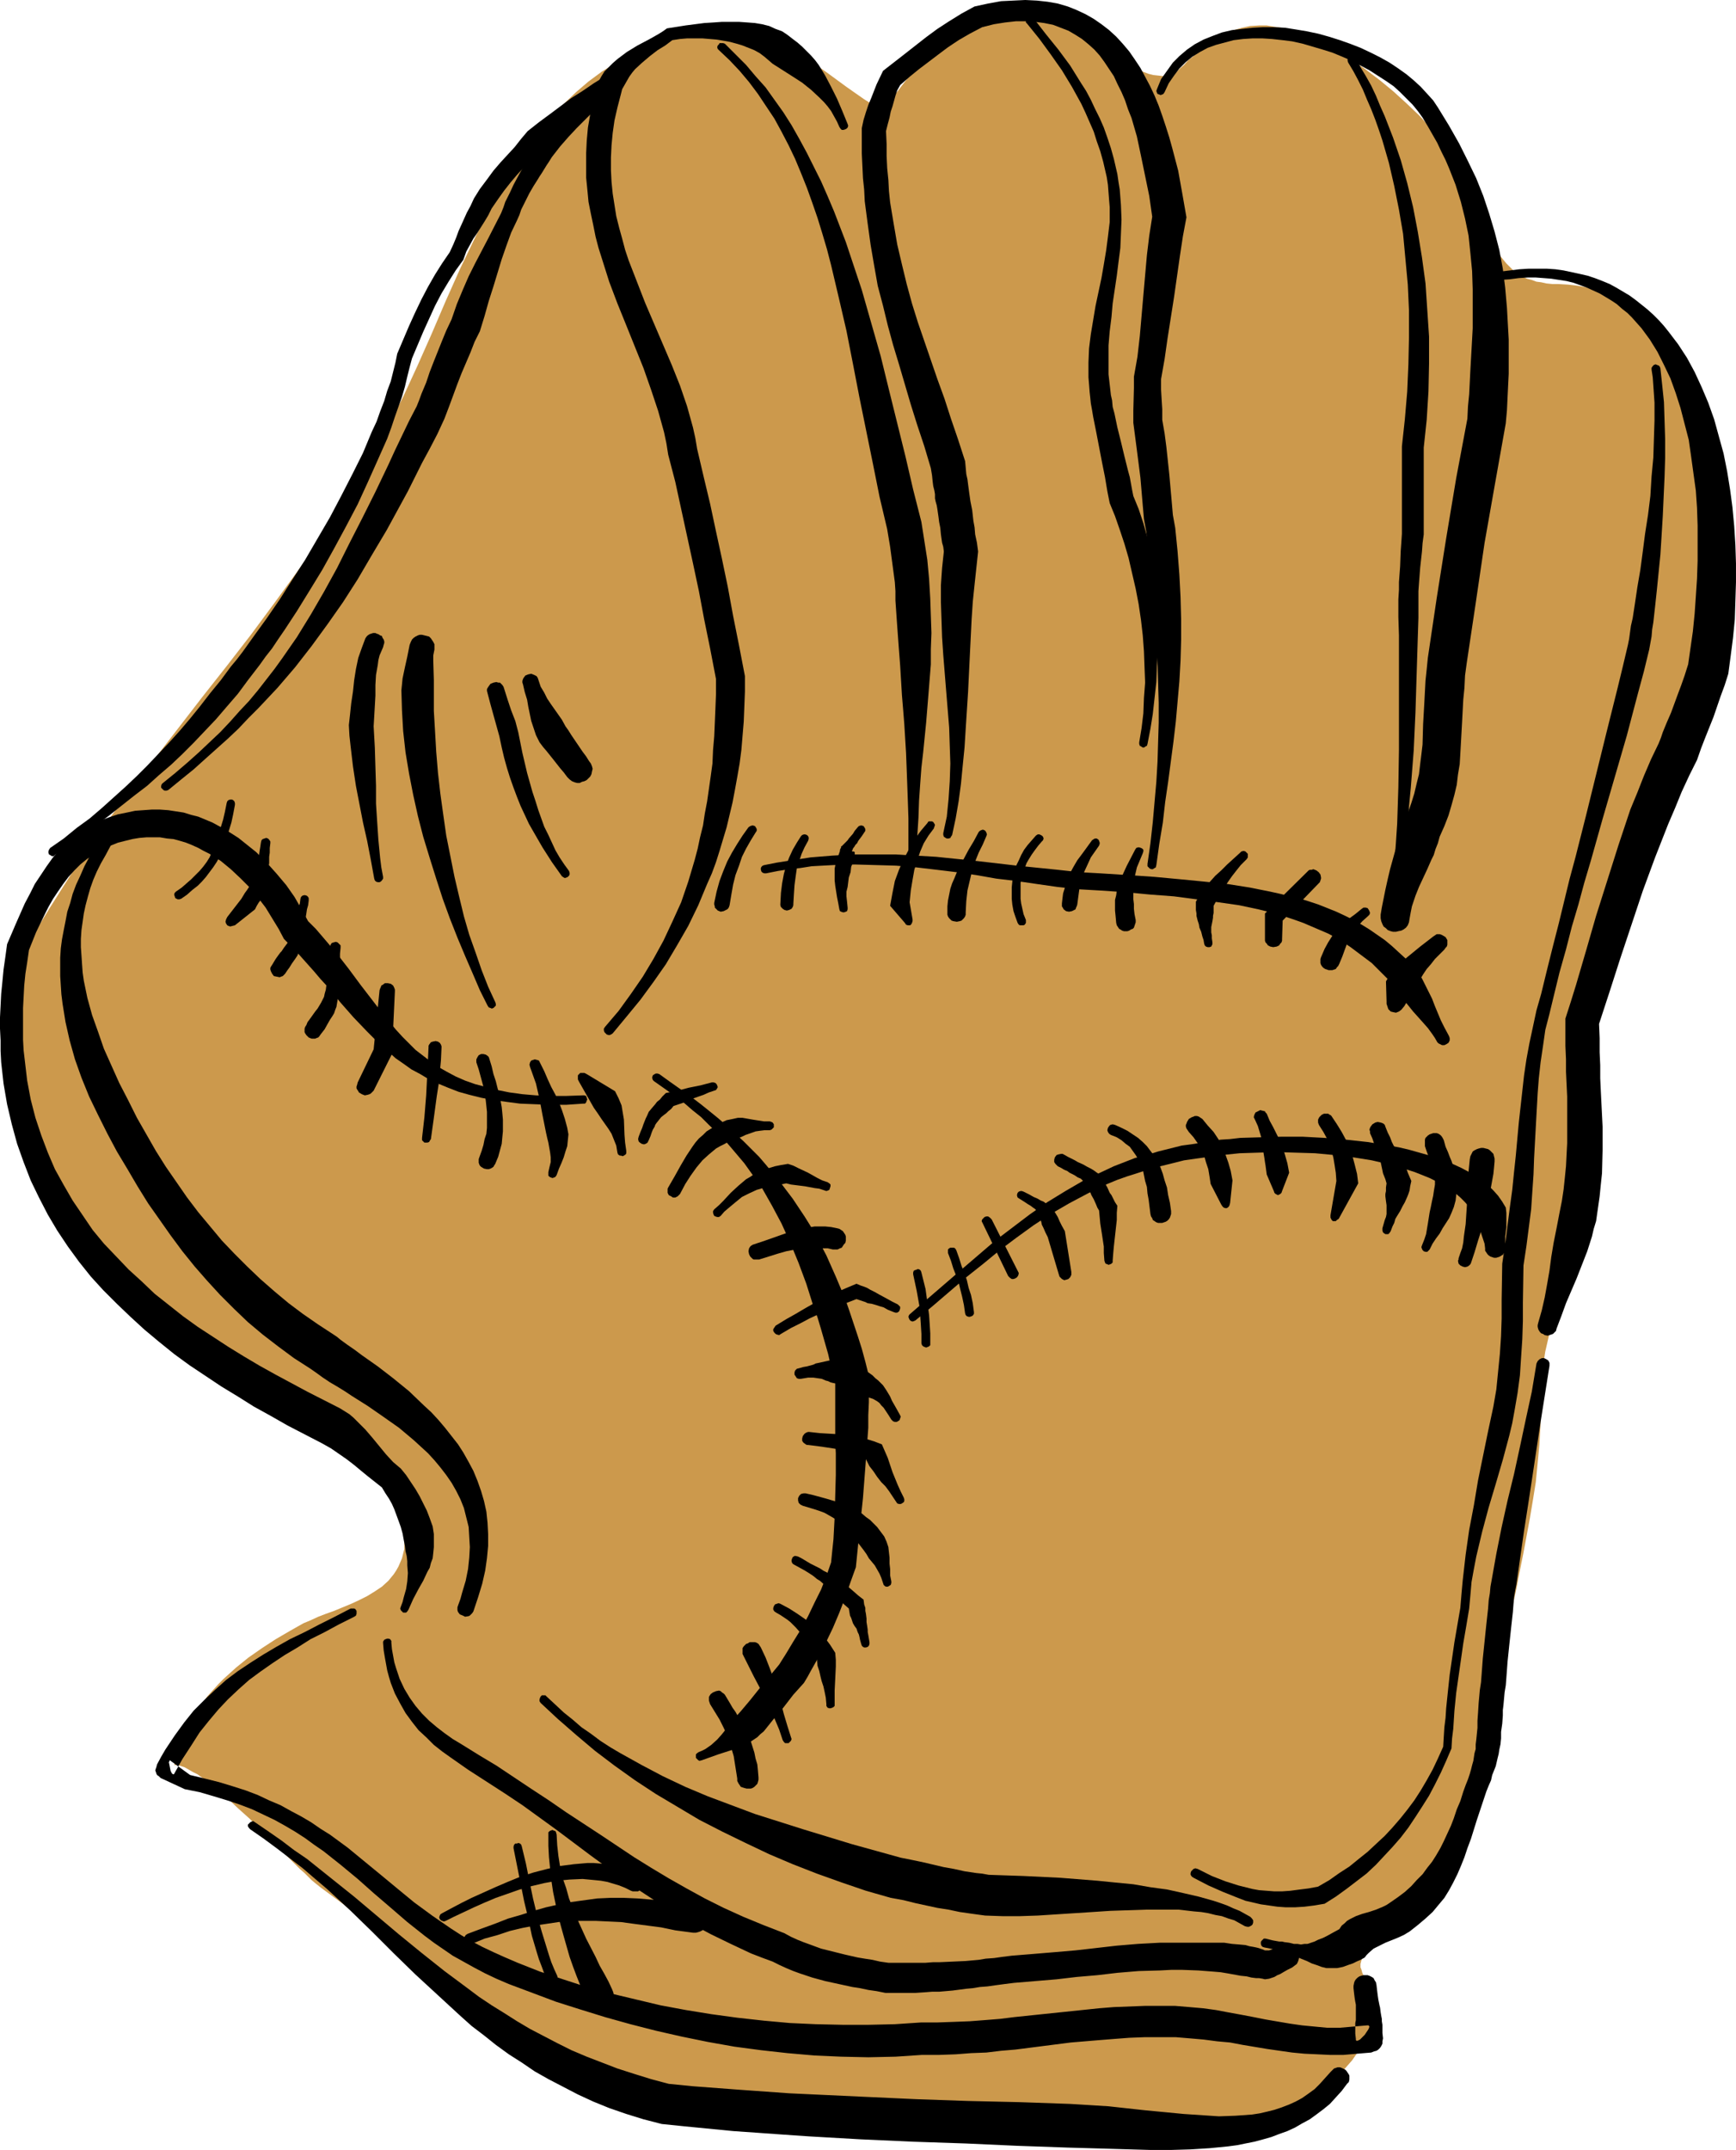 <?xml version="1.0" encoding="UTF-8" standalone="no"?>
<svg
   version="1.0"
   width="125.742mm"
   height="155.668mm"
   id="svg74"
   sodipodi:docname="Baseball - Glove.wmf"
   xmlns:inkscape="http://www.inkscape.org/namespaces/inkscape"
   xmlns:sodipodi="http://sodipodi.sourceforge.net/DTD/sodipodi-0.dtd"
   xmlns="http://www.w3.org/2000/svg"
   xmlns:svg="http://www.w3.org/2000/svg">
  <sodipodi:namedview
     id="namedview74"
     pagecolor="#ffffff"
     bordercolor="#000000"
     borderopacity="0.25"
     inkscape:showpageshadow="2"
     inkscape:pageopacity="0.0"
     inkscape:pagecheckerboard="0"
     inkscape:deskcolor="#d1d1d1"
     inkscape:document-units="mm" />
  <defs
     id="defs1">
    <pattern
       id="WMFhbasepattern"
       patternUnits="userSpaceOnUse"
       width="6"
       height="6"
       x="0"
       y="0" />
  </defs>
  <path
     style="fill:#cc994c;fill-opacity:1;fill-rule:evenodd;stroke:none"
     d="m 47.67,482.996 7.756,-16.967 1.293,-1.778 1.454,-1.616 1.616,-1.778 1.454,-1.454 3.393,-3.07 3.393,-2.747 3.717,-2.585 3.717,-2.424 3.878,-2.262 3.717,-2.101 1.939,-0.808 2.101,-0.97 2.101,-0.808 2.262,-0.808 4.686,-1.939 2.101,-0.97 2.262,-1.131 2.101,-1.293 1.939,-1.293 1.778,-1.616 1.454,-1.778 0.646,-0.97 0.646,-1.131 0.485,-1.131 0.485,-1.131 0.323,-1.293 0.323,-1.293 v -1.293 l 0.162,-1.454 -0.162,-3.07 -0.323,-2.909 -0.485,-2.747 -0.646,-2.585 -0.808,-2.585 -1.131,-2.262 -1.131,-2.101 -1.293,-2.101 -1.454,-1.939 -1.616,-1.778 -1.778,-1.616 -1.778,-1.616 -1.939,-1.454 -1.939,-1.454 -2.101,-1.454 -2.101,-1.131 -4.525,-2.424 -4.686,-2.101 -4.848,-1.939 -5.009,-1.939 -4.848,-1.939 -4.848,-1.939 -4.525,-1.939 -4.363,-2.101 -2.585,-1.454 -2.424,-1.454 -2.424,-1.616 -2.262,-1.616 -2.262,-1.778 -2.101,-1.778 -2.101,-1.939 -2.101,-1.939 -1.778,-1.939 -1.939,-2.262 -1.778,-2.101 -1.778,-2.262 -1.778,-2.262 -1.454,-2.262 -3.07,-5.009 -2.909,-5.009 -2.424,-5.333 -2.424,-5.494 -2.101,-5.656 -1.778,-5.817 -1.778,-5.817 -1.454,-6.14 -1.293,-6.14 v -30.864 l 3.07,-5.333 2.909,-5.171 3.07,-5.009 3.07,-4.848 3.07,-4.848 3.232,-4.686 3.232,-4.525 3.07,-4.686 6.464,-8.726 6.625,-8.564 13.089,-16.967 6.625,-8.403 6.625,-8.564 6.464,-8.726 6.464,-8.888 3.232,-4.525 3.07,-4.686 3.232,-4.848 3.07,-4.848 3.07,-5.009 3.07,-5.009 3.07,-5.333 2.909,-5.332 1.939,-3.878 2.101,-4.04 1.939,-4.201 1.939,-4.201 3.878,-8.726 1.939,-4.525 1.939,-4.525 4.04,-9.049 4.363,-9.049 2.262,-4.363 2.262,-4.363 2.424,-4.201 2.585,-4.201 2.585,-4.04 2.747,-3.878 2.909,-3.878 2.909,-3.555 3.232,-3.393 3.393,-3.232 3.393,-2.909 3.717,-2.747 3.878,-2.424 1.939,-1.131 2.101,-1.131 2.101,-0.97 2.101,-0.97 2.262,-0.808 2.262,-0.808 2.262,-0.646 2.424,-0.485 2.424,-0.646 2.585,-0.323 2.424,-0.323 2.747,-0.323 h 2.585 l 2.909,-0.162 2.585,0.162 2.585,0.485 2.585,0.808 2.424,0.97 2.585,1.131 2.424,1.454 2.424,1.616 2.424,1.616 5.009,3.555 2.424,1.778 2.424,1.778 4.848,3.393 2.585,1.616 2.424,1.454 3.717,-4.686 3.717,-4.848 1.939,-2.424 1.939,-2.262 1.939,-2.262 2.262,-2.101 2.262,-1.939 2.424,-1.778 2.585,-1.616 2.747,-1.454 1.454,-0.485 1.454,-0.646 1.616,-0.485 1.616,-0.323 1.616,-0.323 1.778,-0.162 1.778,-0.162 h 1.778 1.939 l 1.778,0.162 1.778,0.323 1.616,0.323 1.616,0.323 1.454,0.485 1.293,0.646 1.293,0.646 2.424,1.454 2.262,1.454 2.101,1.778 2.101,1.778 3.717,3.393 2.101,1.616 2.101,1.293 2.262,1.293 1.131,0.485 1.293,0.485 1.293,0.323 1.454,0.162 1.454,0.162 1.454,0.162 0.323,-0.162 h 0.162 l 0.646,-0.485 0.808,-0.646 0.97,-0.97 1.131,-0.97 1.131,-1.293 1.454,-1.131 1.454,-1.293 1.778,-1.454 1.778,-1.293 1.778,-1.131 2.101,-0.97 2.101,-0.97 2.262,-0.646 2.262,-0.485 2.585,-0.162 h 1.939 l 1.939,0.323 2.101,0.323 1.939,0.485 2.101,0.646 2.101,0.808 2.101,0.808 2.101,0.97 2.101,1.131 2.101,1.131 4.201,2.424 4.201,2.909 4.04,3.07 3.717,3.07 3.717,3.393 3.393,3.232 3.07,3.393 1.454,1.616 1.293,1.616 1.293,1.616 1.131,1.616 1.131,1.454 0.808,1.454 0.97,1.293 0.646,1.293 1.293,2.909 1.293,2.909 1.131,2.909 1.131,2.585 0.97,2.747 0.97,2.585 1.131,2.262 1.293,2.262 1.293,2.101 1.454,1.778 1.616,1.616 0.97,0.808 0.97,0.646 0.97,0.646 1.131,0.485 1.293,0.323 1.293,0.485 1.293,0.162 1.454,0.323 1.616,0.162 h 1.616 l 2.747,0.162 2.747,0.323 2.424,0.485 2.585,0.808 2.262,0.97 2.424,1.131 2.101,1.454 2.101,1.454 1.939,1.616 1.939,1.939 1.939,1.939 1.616,2.101 1.616,2.101 1.616,2.424 1.454,2.424 1.293,2.585 1.293,2.585 1.131,2.747 1.131,2.909 0.97,2.747 0.97,3.07 0.808,2.909 0.808,2.909 0.646,3.07 1.131,5.979 0.808,6.14 0.323,3.07 0.162,2.909 v 2.909 l 0.162,2.909 -0.162,5.656 -0.323,5.494 -0.485,5.332 -0.808,5.171 -0.808,5.009 -0.97,4.848 -1.293,4.848 -1.293,4.686 -1.293,4.525 -1.616,4.363 -1.616,4.363 -1.616,4.363 -3.555,8.241 -3.555,8.241 -3.555,8.08 -3.555,8.08 -3.232,8.08 -1.454,4.04 -1.454,4.201 -1.293,4.201 -1.293,4.201 -0.97,4.363 -0.808,4.363 -0.808,4.525 -0.485,4.525 -0.323,4.848 -0.162,4.848 0.162,2.101 0.162,2.101 0.162,1.939 0.323,1.939 0.808,3.555 0.808,3.393 0.97,3.232 0.646,3.393 0.485,1.778 0.162,1.778 0.162,1.939 v 1.939 2.424 l -0.162,2.262 -0.162,2.262 -0.323,2.101 -0.323,2.101 -0.323,2.101 -0.808,3.717 -1.131,3.555 -1.131,3.393 -2.585,6.625 -1.293,3.393 -1.293,3.393 -1.131,3.555 -1.131,3.717 -0.485,2.101 -0.485,2.101 -0.323,2.101 -0.323,2.262 -0.162,2.262 -0.162,2.424 -0.162,2.585 -0.162,2.585 v 2.909 2.909 l -0.323,5.494 -0.485,5.171 -0.485,5.009 -0.808,5.009 -0.808,4.848 -1.778,9.534 -0.97,4.848 -0.97,5.009 -1.131,5.171 -0.97,5.171 -0.97,5.494 -0.808,5.817 -0.485,2.909 -0.485,3.07 -0.323,3.232 -0.323,3.232 -0.323,3.07 -0.485,3.232 -0.485,3.232 -0.646,3.393 -0.808,3.232 -0.808,3.393 -0.808,3.232 -1.131,3.232 -0.97,3.07 -1.131,3.07 -1.131,2.747 -1.293,2.747 -1.293,2.585 -1.293,2.262 -1.454,1.939 -1.454,1.778 -1.131,1.131 -1.293,1.131 -1.616,1.293 -1.616,1.454 -1.778,1.293 -1.939,1.454 -3.555,3.07 -1.616,1.454 -1.778,1.616 -1.454,1.454 -1.293,1.616 -0.97,1.616 -0.97,1.454 -0.485,1.616 -0.162,0.646 v 0.808 0.162 l 0.162,0.323 0.162,0.485 0.162,0.646 0.323,0.646 0.323,0.97 0.485,1.939 0.646,2.101 0.485,1.939 0.323,0.97 0.162,0.808 v 0.646 0.646 1.293 l -0.162,1.293 -0.323,1.454 -0.485,1.293 -0.485,1.454 -0.646,1.293 -0.646,1.293 -0.97,1.293 -1.778,2.585 -2.262,2.585 -2.424,2.585 -2.585,2.262 -2.909,2.262 -2.909,2.101 -2.909,1.939 -2.909,1.778 -2.909,1.616 -2.747,1.454 -2.747,1.131 -2.585,0.808 -79.988,-9.211 -3.393,0.646 -3.232,0.646 -6.464,1.293 -6.302,1.454 -6.141,1.131 -6.302,0.97 -3.232,0.485 -3.232,0.485 -3.393,0.323 -3.393,0.162 -3.555,0.162 h -3.717 -5.171 l -5.009,-0.485 -5.009,-0.485 -4.848,-0.808 -4.686,-1.131 -4.525,-1.131 -4.363,-1.454 -4.363,-1.454 -4.201,-1.778 -4.04,-1.939 -4.04,-1.939 -3.878,-2.101 -3.878,-2.262 -3.717,-2.424 -3.717,-2.424 -3.393,-2.424 -3.555,-2.747 -3.555,-2.585 -6.625,-5.333 -6.625,-5.494 -6.302,-5.656 -6.141,-5.332 -6.302,-5.333 -5.979,-5.009 -3.07,-2.262 -3.07,-2.262 -0.808,-0.646 -0.808,-0.646 -0.97,-0.808 -0.97,-0.97 -0.97,-0.97 -1.293,-1.131 -1.131,-1.131 -1.293,-1.293 -2.585,-2.585 -2.747,-2.747 -5.979,-5.979 -3.07,-2.747 -2.909,-2.747 -2.909,-2.424 -1.454,-1.293 -1.293,-0.97 -1.293,-0.97 -1.293,-0.97 -1.293,-0.646 -1.131,-0.646 -1.131,-0.646 -0.97,-0.323 -0.97,-0.323 z"
     id="path1" />
  <path
     style="fill:#000000;fill-opacity:1;fill-rule:evenodd;stroke:none"
     d="m 159.654,302.014 -4.686,0.323 h -4.525 l -4.04,-0.162 -4.04,-0.162 -3.717,-0.485 -3.555,-0.485 -3.393,-0.646 -3.232,-0.808 -2.909,-0.808 -2.909,-1.131 -2.747,-1.131 -2.424,-1.131 -2.424,-1.454 -2.424,-1.293 -2.262,-1.616 -2.101,-1.454 -1.939,-1.778 -2.101,-1.778 -3.717,-3.717 -3.717,-3.878 -3.555,-4.04 -3.555,-4.363 -1.939,-2.101 -1.778,-2.101 -4.04,-4.525 -4.201,-4.363 -1.454,-2.747 -1.778,-2.909 -1.778,-2.909 -2.101,-2.747 -2.262,-2.747 -2.585,-2.585 -2.585,-2.424 -2.747,-2.262 -3.07,-1.939 -1.616,-0.808 -1.454,-0.808 -1.778,-0.808 -1.616,-0.646 -1.616,-0.485 -1.778,-0.485 -1.778,-0.162 -1.939,-0.323 h -1.778 -1.939 l -1.939,0.162 -1.939,0.323 -1.939,0.485 -1.939,0.485 -2.424,0.97 -2.101,0.97 -2.101,1.293 -1.939,1.293 -1.778,1.454 -1.616,1.616 -1.616,1.778 -1.454,1.939 -1.454,2.101 -1.293,1.939 -1.293,2.262 -1.131,2.262 -2.262,4.686 -1.939,4.848 -0.485,3.393 -0.485,3.07 -0.323,3.232 -0.162,3.07 -0.162,3.07 v 2.909 2.909 2.909 l 0.162,2.909 0.323,2.747 0.646,5.494 0.485,2.585 0.485,2.585 1.293,5.009 1.616,4.848 1.778,4.686 1.939,4.525 2.424,4.363 2.424,4.201 2.747,4.04 2.747,4.04 3.07,3.717 3.393,3.555 3.393,3.555 3.555,3.232 3.555,3.393 3.878,3.07 3.878,3.07 4.04,2.909 4.201,2.747 4.201,2.747 4.201,2.585 4.363,2.585 4.363,2.424 8.726,4.686 8.888,4.525 1.293,0.808 1.293,0.808 1.131,0.97 1.131,1.131 2.101,2.101 1.939,2.262 3.717,4.525 1.939,2.101 2.101,1.778 1.454,1.778 1.293,1.939 1.293,1.939 1.131,1.939 0.97,1.939 0.97,1.939 0.808,2.101 0.808,2.262 0.323,2.101 v 1.778 1.778 l -0.162,1.616 -0.162,1.454 -0.485,1.293 -0.323,1.293 -0.646,1.131 -1.131,2.424 -0.646,1.131 -0.646,1.131 -1.454,2.747 -0.646,1.454 -0.646,1.454 -0.323,0.485 -0.323,0.323 h -0.323 -0.485 l -0.323,-0.323 -0.323,-0.323 -0.162,-0.485 0.162,-0.485 0.485,-1.293 0.323,-1.293 0.323,-1.131 0.323,-1.131 0.323,-2.101 0.162,-2.262 -0.162,-2.101 v -1.131 l -0.162,-1.454 -0.323,-1.293 -0.162,-1.454 -0.323,-1.616 -0.323,-1.778 -0.485,-1.778 -0.646,-1.778 -1.131,-3.07 -0.646,-1.454 -0.808,-1.454 -0.97,-1.454 -0.97,-1.616 -3.878,-3.07 -1.778,-1.454 -1.939,-1.616 -2.101,-1.616 -2.101,-1.454 -2.101,-1.454 -2.585,-1.454 -9.372,-4.848 -4.525,-2.585 -4.686,-2.585 -4.363,-2.747 -4.525,-2.747 -4.363,-2.909 -4.363,-2.909 -4.201,-3.07 -4.201,-3.393 -3.878,-3.232 -3.878,-3.555 -3.717,-3.555 -3.717,-3.717 -3.393,-3.717 -3.232,-4.04 -3.07,-4.201 -2.909,-4.363 -2.585,-4.363 -2.424,-4.686 L 8.403,323.021 6.464,318.011 4.686,313.002 3.232,307.669 2.585,304.922 1.939,302.175 0.97,296.52 0.646,293.611 0.323,290.702 0.162,287.632 v -2.909 L 0,281.492 v -3.07 l 0.162,-3.232 0.162,-3.232 0.323,-3.232 0.323,-3.393 0.485,-3.393 0.485,-3.555 2.424,-5.656 2.424,-5.494 1.454,-2.747 1.293,-2.585 1.616,-2.424 1.616,-2.424 1.616,-2.262 1.778,-2.101 1.939,-1.939 2.101,-1.778 2.262,-1.778 2.262,-1.293 2.585,-1.293 2.585,-0.97 2.424,-0.808 2.424,-0.485 2.262,-0.485 2.262,-0.162 2.262,-0.162 h 2.262 l 2.262,0.162 2.101,0.323 2.101,0.323 2.101,0.646 1.939,0.485 1.939,0.808 1.939,0.808 1.778,0.97 1.778,0.97 1.778,1.131 1.778,1.131 1.616,1.293 3.232,2.585 2.909,2.909 2.747,3.07 2.585,3.07 2.262,3.232 1.939,3.393 1.778,3.232 2.101,2.101 1.939,2.262 3.717,4.363 3.393,4.363 3.232,4.363 3.232,4.201 3.232,4.201 3.232,3.878 1.778,1.939 1.778,1.778 1.778,1.778 2.101,1.616 2.101,1.616 2.101,1.454 2.262,1.293 2.424,1.293 2.585,1.131 2.747,0.97 3.07,0.808 3.07,0.808 3.232,0.646 3.555,0.485 3.717,0.323 4.04,0.162 h 4.201 l 4.525,-0.162 h 0.485 l 0.485,0.162 0.162,0.485 0.162,0.485 -0.162,0.323 -0.162,0.485 -0.323,0.323 z"
     id="path2" />
  <path
     style="fill:#000000;fill-opacity:1;fill-rule:evenodd;stroke:none"
     d="m 30.218,231.56 -1.293,2.424 -1.293,2.262 -1.131,2.262 -0.97,2.262 -0.808,2.262 -0.646,2.262 -0.646,2.424 -0.485,2.262 -0.323,2.262 -0.323,2.262 -0.162,2.424 v 2.262 l 0.162,2.262 0.162,2.424 0.162,2.262 0.323,2.262 0.97,4.686 1.293,4.686 1.616,4.525 1.616,4.686 2.101,4.686 2.101,4.686 2.424,4.686 2.424,4.848 2.585,4.525 2.585,4.525 2.747,4.363 2.909,4.201 2.909,4.201 3.07,4.04 3.232,3.878 3.232,3.878 3.393,3.555 3.555,3.555 3.555,3.393 3.878,3.393 3.878,3.232 3.878,2.909 4.201,2.909 4.201,2.747 0.97,0.646 0.97,0.808 1.778,1.293 2.101,1.454 1.939,1.454 4.363,3.07 4.201,3.232 4.363,3.555 4.04,3.878 2.101,1.939 1.939,2.101 1.778,2.101 1.778,2.262 1.778,2.262 1.454,2.262 1.454,2.585 1.293,2.424 1.131,2.747 0.97,2.747 0.808,2.747 0.646,2.909 0.323,3.07 0.162,3.07 v 3.232 l -0.323,3.393 -0.485,3.393 -0.808,3.555 -1.131,3.717 -1.293,3.878 -0.323,0.485 -0.323,0.323 -0.323,0.323 -0.323,0.162 -0.97,0.162 -0.646,-0.323 -0.808,-0.323 -0.485,-0.646 -0.162,-0.485 v -0.323 -0.485 l 0.162,-0.485 0.646,-1.778 0.485,-1.778 0.97,-3.232 0.646,-3.232 0.323,-3.07 0.162,-2.909 -0.162,-2.747 -0.162,-2.747 -0.646,-2.585 -0.646,-2.585 -0.97,-2.424 -1.131,-2.262 -1.293,-2.262 -1.454,-2.101 -1.616,-2.101 -1.616,-1.939 -1.778,-1.939 -1.939,-1.778 -1.939,-1.778 -4.04,-3.393 -4.363,-3.07 -4.201,-2.909 -4.363,-2.747 -1.939,-1.293 -2.101,-1.293 -1.939,-1.131 -1.939,-1.293 -1.778,-1.293 -1.616,-1.131 -4.525,-2.909 -4.363,-3.232 -4.201,-3.232 -4.04,-3.393 -3.717,-3.555 -3.878,-3.878 -3.555,-3.878 -3.393,-3.878 -3.393,-4.201 -3.232,-4.363 -3.07,-4.363 -3.07,-4.363 -2.909,-4.686 -2.747,-4.686 -2.909,-4.848 -2.585,-4.848 -2.585,-5.171 -2.424,-5.009 -2.101,-5.171 -1.778,-5.009 -1.454,-5.171 -1.131,-5.009 -0.808,-5.009 -0.323,-2.585 -0.162,-2.424 -0.162,-2.585 v -2.585 -2.424 l 0.162,-2.585 0.323,-2.424 0.485,-2.585 0.485,-2.424 0.485,-2.585 0.808,-2.424 0.646,-2.424 0.97,-2.585 1.131,-2.424 1.131,-2.585 1.293,-2.424 1.293,-2.424 1.454,-2.424 0.323,-0.323 0.323,-0.323 0.646,-0.162 H 29.087 l 0.485,0.162 0.646,0.485 0.323,0.646 v 0.646 l -0.162,0.323 z"
     id="path3" />
  <path
     style="fill:#000000;fill-opacity:1;fill-rule:evenodd;stroke:none"
     d="m 165.633,281.007 3.717,-4.363 3.393,-4.686 3.232,-4.686 2.909,-4.848 2.747,-5.009 2.424,-5.171 2.424,-5.333 1.939,-5.656 1.778,-5.979 0.808,-3.07 0.646,-3.07 0.808,-3.232 0.485,-3.232 0.646,-3.393 0.485,-3.393 0.485,-3.393 0.485,-3.555 0.162,-3.717 0.323,-3.717 0.162,-3.717 0.162,-3.878 0.162,-4.04 v -4.04 l -0.808,-4.201 -0.808,-4.201 -1.616,-7.918 -1.454,-7.756 -1.616,-7.595 -3.232,-14.866 -1.616,-7.433 -1.939,-7.433 -0.485,-3.07 -0.646,-3.07 -0.808,-2.909 -0.808,-2.909 -1.939,-5.817 -2.101,-5.979 -4.686,-11.635 -2.424,-5.979 -2.262,-5.979 -1.939,-6.14 -0.97,-3.07 -0.808,-3.07 -0.646,-3.232 -0.646,-3.07 -0.646,-3.232 -0.323,-3.393 -0.323,-3.232 V 45.246 41.852 l 0.162,-3.393 0.323,-3.555 0.646,-3.717 0.808,-3.555 0.97,-3.717 0.485,-1.616 0.808,-1.454 0.808,-1.293 1.131,-1.131 1.131,-1.131 1.293,-1.131 2.585,-1.939 2.909,-1.778 3.07,-1.616 2.585,-1.454 1.293,-0.808 1.131,-0.808 5.171,-0.808 5.009,-0.646 2.585,-0.162 2.262,-0.162 h 2.424 2.262 l 2.262,0.162 2.101,0.162 1.939,0.323 1.939,0.485 1.778,0.808 1.778,0.646 1.454,0.97 1.454,1.131 1.293,0.97 1.293,1.131 2.424,2.424 1.131,1.293 0.97,1.293 1.778,2.909 1.616,3.07 1.616,3.232 1.454,3.393 1.454,3.555 0.162,0.485 -0.162,0.485 -0.323,0.323 -0.323,0.162 -0.485,0.162 h -0.485 l -0.323,-0.323 -0.323,-0.485 -0.646,-1.454 -0.808,-1.454 -0.808,-1.454 -0.97,-1.293 -0.97,-1.131 -1.131,-1.131 -2.424,-2.262 -2.424,-1.939 -2.747,-1.778 -5.333,-3.393 -1.131,-0.97 -1.131,-0.97 -1.293,-0.97 -1.454,-0.808 -1.616,-0.646 -1.616,-0.646 -1.616,-0.485 -1.778,-0.485 -1.778,-0.323 -1.939,-0.323 -1.939,-0.162 -1.939,-0.162 h -2.101 -2.101 l -1.939,0.162 -2.101,0.323 -1.939,1.454 -2.101,1.293 -2.101,1.616 -2.101,1.778 -1.939,1.778 -0.808,0.97 -0.808,1.131 -0.646,1.131 -0.646,1.131 -0.646,1.131 -0.323,1.293 -0.97,3.717 -0.808,3.555 -0.485,3.393 -0.323,3.393 -0.162,3.393 v 3.393 l 0.162,3.232 0.323,3.232 0.485,3.07 0.485,3.07 0.808,3.232 0.808,2.909 0.808,3.07 0.97,2.909 2.262,5.817 2.262,5.817 2.424,5.656 2.424,5.656 2.424,5.656 2.262,5.656 1.939,5.656 0.808,2.909 0.808,2.909 0.646,2.909 0.485,2.909 1.778,7.595 1.778,7.433 1.616,7.595 1.616,7.433 1.616,7.756 1.454,7.918 1.616,8.08 0.808,4.201 0.808,4.201 v 4.201 l -0.162,4.201 -0.162,4.04 -0.323,3.878 -0.323,3.878 -0.485,3.717 -0.646,3.717 -0.646,3.555 -0.646,3.393 -0.808,3.393 -0.808,3.393 -0.97,3.232 -0.97,3.232 -0.97,3.07 -1.131,3.07 -1.293,2.909 -2.424,5.817 -2.747,5.656 -3.07,5.333 -3.07,5.171 -3.393,4.848 -3.555,4.848 -3.717,4.525 -3.878,4.686 -0.485,0.323 -0.485,0.162 -0.646,-0.162 -0.323,-0.323 -0.323,-0.323 -0.162,-0.485 v -0.485 z"
     id="path4" />
  <path
     style="fill:#000000;fill-opacity:1;fill-rule:evenodd;stroke:none"
     d="m 258.225,228.005 0.485,-2.262 0.485,-2.262 0.485,-4.848 0.323,-4.848 0.162,-4.848 -0.162,-4.848 -0.162,-5.009 -0.808,-9.857 -0.808,-10.019 -0.323,-4.848 -0.162,-4.848 -0.162,-4.686 v -4.686 l 0.323,-4.686 0.485,-4.525 -0.162,-1.293 -0.323,-1.131 -0.323,-2.262 -0.162,-1.778 -0.323,-1.616 -0.162,-1.293 -0.162,-1.131 -0.162,-1.131 -0.162,-0.97 -0.323,-1.131 -0.162,-0.808 v -1.131 l -0.162,-0.97 -0.323,-1.293 -0.162,-1.293 -0.162,-1.616 -0.323,-1.939 -1.778,-5.979 -1.939,-5.817 -1.778,-5.656 -1.616,-5.494 -1.616,-5.494 -1.616,-5.333 -1.454,-5.333 -1.293,-5.333 -1.454,-5.494 -0.97,-5.494 -0.97,-5.656 -0.808,-5.817 -0.808,-6.14 -0.162,-3.232 -0.323,-3.07 -0.162,-3.393 -0.162,-3.393 v -3.393 -3.555 l 0.485,-2.262 0.646,-2.101 0.646,-1.939 0.808,-1.939 1.454,-3.717 1.778,-3.717 5.817,-4.525 5.979,-4.686 3.07,-2.262 3.232,-2.101 3.393,-2.101 3.555,-1.939 3.717,-0.808 3.555,-0.646 3.393,-0.162 L 280.687,0 l 3.232,0.162 2.909,0.323 2.747,0.485 2.747,0.808 2.424,0.97 2.424,1.131 2.262,1.293 2.101,1.454 2.101,1.616 1.939,1.778 1.778,1.939 1.778,2.101 1.454,2.101 1.616,2.424 1.293,2.424 1.293,2.424 1.293,2.747 1.131,2.747 0.97,2.747 0.97,2.909 0.97,3.07 0.808,2.909 1.616,6.14 1.131,6.302 1.131,6.464 -0.97,5.171 -0.808,5.333 -0.808,5.656 -0.808,5.656 -1.778,11.311 -0.808,5.656 -0.97,5.494 v 1.616 1.293 l 0.162,2.747 0.162,2.585 v 1.454 1.454 l 0.646,3.717 0.485,3.717 0.808,7.595 0.646,7.272 0.323,3.717 0.646,3.555 0.646,6.464 0.485,6.302 0.323,6.14 0.162,5.979 v 5.817 l -0.162,5.656 -0.323,5.656 -0.485,5.494 -0.485,5.494 -0.646,5.494 -1.454,10.988 -0.808,5.494 -0.646,5.656 -0.97,5.817 -0.808,5.817 -0.162,0.646 -0.323,0.162 -0.485,0.323 h -0.323 l -0.485,-0.162 -0.323,-0.323 -0.323,-0.323 v -0.646 l 0.808,-5.656 0.646,-5.817 0.485,-5.494 0.485,-5.494 0.323,-5.494 0.162,-5.332 0.162,-5.333 v -5.494 l -0.162,-5.494 -0.162,-5.494 -0.323,-5.494 -0.323,-5.817 -0.485,-5.817 -0.646,-5.979 -0.646,-6.14 -0.646,-6.464 -0.646,-3.555 -0.323,-3.717 -0.646,-7.595 -0.97,-7.595 -0.485,-3.717 -0.485,-3.717 v -3.393 l 0.162,-6.14 v -3.07 l 0.97,-5.494 0.646,-5.656 0.97,-11.15 0.97,-10.988 0.646,-5.333 0.808,-5.171 -0.808,-5.656 -1.131,-5.494 -1.131,-5.494 -1.131,-5.333 -1.454,-5.009 -0.97,-2.424 -0.808,-2.424 -0.97,-2.262 -1.131,-2.262 -0.97,-2.101 -1.293,-1.939 -1.293,-1.939 -1.293,-1.778 -1.454,-1.616 -1.616,-1.454 -1.778,-1.454 -1.778,-1.131 -1.939,-1.131 -2.101,-0.808 -2.101,-0.808 -2.424,-0.485 -2.424,-0.323 -2.585,-0.162 h -2.747 l -2.909,0.323 -3.07,0.485 -3.232,0.808 -3.393,1.778 -3.07,1.778 -2.909,1.939 -2.585,1.939 -5.333,4.04 -2.585,2.101 -2.585,2.262 -0.808,1.454 -0.485,1.454 -0.808,2.909 -0.485,1.454 -0.323,1.616 -0.485,1.778 -0.485,1.939 0.162,3.555 v 3.232 l 0.162,3.393 0.323,3.232 0.162,3.07 0.323,3.07 0.97,5.817 0.97,5.656 1.293,5.494 1.293,5.333 1.454,5.333 1.616,5.171 1.778,5.171 3.555,10.342 1.939,5.333 1.778,5.494 1.939,5.656 1.939,5.979 0.162,1.778 0.162,1.778 0.323,1.454 0.162,1.293 0.323,2.424 0.323,2.262 0.485,2.424 0.162,1.454 0.162,1.454 0.323,1.778 0.162,1.939 0.485,2.262 0.323,2.424 -0.485,4.525 -0.485,4.525 -0.485,4.686 -0.323,4.848 -0.485,9.857 -0.485,10.019 -0.646,10.019 -0.323,5.171 -0.485,4.848 -0.485,5.009 -0.646,4.848 -0.808,4.686 -0.97,4.525 -0.323,0.485 -0.162,0.323 -0.485,0.162 h -0.485 l -0.323,-0.162 -0.485,-0.323 -0.162,-0.485 z"
     id="path5" />
  <path
     style="fill:#000000;fill-opacity:1;fill-rule:evenodd;stroke:none"
     d="m 316.722,24.4 1.131,-2.747 1.616,-2.262 1.616,-2.262 1.778,-1.778 2.101,-1.778 2.101,-1.454 2.424,-1.293 2.424,-0.97 2.585,-0.97 2.747,-0.646 2.747,-0.323 2.909,-0.323 2.909,-0.162 h 2.909 l 3.07,0.162 3.07,0.485 2.909,0.485 3.07,0.646 2.909,0.808 3.07,0.97 2.747,0.97 2.909,1.131 2.747,1.293 2.585,1.293 2.585,1.454 2.424,1.616 2.262,1.616 1.939,1.616 1.939,1.778 1.778,1.939 1.616,1.778 1.293,1.939 3.07,5.009 2.747,4.848 2.424,4.848 2.262,4.686 1.939,4.848 1.616,4.848 1.454,4.848 1.293,5.009 0.97,5.171 0.646,5.171 0.485,5.494 0.323,5.817 0.162,2.909 v 6.14 3.232 l -0.162,3.232 -0.162,3.393 -0.162,3.393 -0.323,3.555 -2.909,16.321 -2.909,16.482 -2.424,16.482 -2.424,16.159 -0.485,3.555 -0.162,3.393 -0.323,3.232 -0.162,3.07 -0.162,3.07 -0.162,2.909 -0.323,5.817 -0.162,2.747 -0.485,2.909 -0.323,2.747 -0.646,2.747 -0.808,2.909 -0.808,2.747 -1.131,2.909 -1.293,2.909 -0.485,1.778 -0.646,1.616 -0.485,1.616 -0.646,1.293 -1.131,2.585 -1.131,2.424 -1.131,2.424 -0.97,2.424 -0.485,1.454 -0.485,1.454 -0.323,1.616 -0.323,1.778 -0.162,0.97 -0.323,0.808 -0.485,0.646 -0.646,0.485 -0.646,0.323 -0.808,0.162 -0.646,0.162 h -0.808 l -0.646,-0.162 -0.808,-0.323 -0.485,-0.485 -0.646,-0.485 -0.323,-0.646 -0.323,-0.808 -0.162,-0.808 v -0.97 l 0.323,-1.939 0.323,-1.616 0.323,-1.616 0.323,-1.616 0.646,-2.909 0.646,-2.747 0.808,-2.909 0.808,-2.909 0.485,-1.454 0.485,-1.778 0.485,-1.616 0.485,-1.939 1.293,-2.747 0.97,-2.747 0.808,-2.585 0.646,-2.747 0.646,-2.585 0.323,-2.747 0.323,-2.585 0.323,-2.747 0.162,-5.656 0.323,-5.656 0.162,-3.07 0.162,-3.07 0.323,-3.07 0.323,-3.232 2.424,-16.321 2.585,-16.321 2.747,-16.482 3.07,-16.321 0.162,-3.393 0.323,-3.232 0.162,-3.232 0.162,-3.232 0.323,-5.817 0.323,-5.817 v -5.494 -5.171 l -0.162,-5.009 -0.485,-5.009 -0.485,-4.686 -0.97,-4.686 -1.131,-4.525 -1.454,-4.686 -1.778,-4.525 -0.97,-2.262 -1.131,-2.262 -1.131,-2.424 -1.293,-2.262 -1.293,-2.262 -1.454,-2.424 -1.293,-1.778 -1.454,-1.778 -1.616,-1.616 -1.778,-1.778 -1.778,-1.616 -2.101,-1.454 -2.262,-1.454 -2.262,-1.454 -2.424,-1.293 -2.424,-1.293 -2.585,-1.131 -2.747,-1.131 -2.585,-0.808 -2.747,-0.808 -2.747,-0.808 -2.909,-0.646 -2.585,-0.323 -2.909,-0.323 -2.585,-0.162 h -2.747 l -2.585,0.162 -2.585,0.323 -2.424,0.646 -2.424,0.646 -2.262,0.808 -2.101,1.131 -2.101,1.293 -1.778,1.454 -1.778,1.778 -1.454,1.939 -1.454,2.101 -1.131,2.424 -0.323,0.485 -0.323,0.162 -0.485,0.162 -0.323,-0.162 -0.485,-0.162 -0.162,-0.323 -0.162,-0.485 z"
     id="path6" />
  <path
     style="fill:#000000;fill-opacity:1;fill-rule:evenodd;stroke:none"
     d="m 407.86,74.817 2.747,-0.485 2.747,-0.323 2.585,-0.323 2.585,-0.162 h 2.424 2.424 l 2.424,0.162 2.262,0.323 2.262,0.485 2.262,0.485 2.101,0.485 1.939,0.646 2.101,0.808 1.939,0.808 1.778,0.97 3.555,2.101 1.778,1.293 1.616,1.293 1.616,1.293 1.616,1.454 1.454,1.454 1.454,1.616 1.293,1.616 2.585,3.393 2.424,3.717 2.101,3.878 1.939,4.201 1.778,4.201 1.616,4.525 1.293,4.686 1.293,4.686 0.97,4.848 0.808,5.009 0.646,4.848 0.485,5.171 0.323,5.171 0.162,5.009 v 5.171 l -0.162,5.171 -0.162,5.009 -0.485,5.009 -0.646,5.009 -0.646,4.848 -0.97,3.07 -1.131,3.07 -1.939,5.656 -2.262,5.656 -1.131,2.909 -1.131,3.232 -2.101,4.201 -2.101,4.525 -1.778,4.363 -1.939,4.525 -3.555,9.049 -3.393,9.211 -3.07,9.211 -3.07,9.211 -2.909,9.049 -2.909,8.888 0.162,3.878 v 3.878 l 0.162,3.555 v 3.555 l 0.162,3.555 0.162,3.232 0.323,6.464 v 6.464 l -0.162,6.302 -0.323,3.07 -0.323,3.232 -0.485,3.393 -0.485,3.393 -0.646,2.101 -0.485,2.101 -1.293,4.04 -1.454,3.717 -1.454,3.717 -1.454,3.393 -1.454,3.393 -1.293,3.555 -1.293,3.393 -0.162,0.646 -0.485,0.485 -0.323,0.323 -0.485,0.162 -0.485,0.162 -0.485,0.162 -0.808,-0.162 -0.485,-0.323 -0.485,-0.162 -0.323,-0.323 -0.323,-0.485 -0.162,-0.323 -0.162,-0.646 v -0.485 l 0.162,-0.646 0.97,-3.393 0.808,-3.555 0.646,-3.555 0.646,-3.717 0.485,-3.717 0.323,-1.939 0.323,-1.939 0.808,-4.04 0.808,-4.201 0.646,-3.232 0.485,-3.232 0.323,-3.07 0.323,-3.232 0.323,-6.302 v -6.302 -6.464 l -0.323,-6.787 v -3.393 l -0.162,-3.717 v -3.555 -3.878 l 1.454,-4.525 1.454,-4.686 2.747,-9.372 2.747,-9.534 3.07,-9.695 3.07,-9.695 3.232,-9.695 1.939,-4.686 1.778,-4.525 1.939,-4.525 2.101,-4.363 0.646,-1.616 0.485,-1.454 1.131,-2.747 1.131,-2.585 1.778,-4.848 0.97,-2.585 0.97,-2.747 0.97,-3.07 0.646,-4.525 0.646,-4.525 0.485,-4.848 0.323,-4.686 0.323,-4.848 0.162,-4.848 v -4.848 -4.848 l -0.162,-4.848 -0.323,-4.686 -0.646,-4.686 -0.646,-4.686 -0.646,-4.525 -1.131,-4.363 -1.131,-4.363 -1.293,-4.04 -1.454,-4.04 -1.778,-3.717 -1.778,-3.555 -2.101,-3.393 -2.262,-3.07 -1.293,-1.454 -1.293,-1.454 -1.293,-1.293 -1.454,-1.131 -1.454,-1.293 -1.454,-0.97 -1.616,-0.97 -1.616,-0.97 -1.778,-0.808 -1.778,-0.808 -1.778,-0.646 -1.778,-0.646 -1.939,-0.485 -2.101,-0.323 -2.101,-0.323 -2.101,-0.162 -2.101,-0.162 h -2.262 l -2.424,0.162 -2.424,0.323 -2.424,0.162 -2.585,0.485 h -0.485 l -0.323,-0.162 -0.323,-0.323 -0.162,-0.323 v -0.485 l 0.162,-0.485 0.323,-0.323 z"
     id="path7" />
  <path
     style="fill:#000000;fill-opacity:1;fill-rule:evenodd;stroke:none"
     d="m 198.436,11.958 2.909,2.909 2.909,2.909 2.585,3.07 2.747,3.07 2.424,3.393 2.424,3.393 2.262,3.555 2.101,3.717 2.101,3.878 1.939,3.878 1.939,3.878 1.778,4.04 1.778,4.201 1.616,4.201 1.616,4.201 1.454,4.363 2.909,8.726 2.585,9.049 2.585,9.049 2.262,9.211 4.525,18.26 2.101,9.049 2.262,8.888 0.808,5.171 0.808,5.171 0.485,5.171 0.323,5.494 0.162,4.686 0.162,4.686 -0.162,4.363 v 4.201 l -0.323,4.04 -0.323,4.04 -0.646,7.918 -0.808,8.08 -0.485,4.201 -0.323,4.363 -0.323,4.686 -0.162,4.686 -0.323,5.009 v 2.747 2.747 l -0.162,0.485 -0.162,0.323 -0.485,0.323 h -0.323 -0.485 l -0.323,-0.323 -0.323,-0.323 -0.162,-0.485 v -5.332 -5.009 l -0.162,-4.848 -0.162,-4.525 -0.162,-4.363 -0.162,-4.201 -0.485,-7.918 -0.323,-4.04 -0.323,-3.878 -0.485,-8.08 -0.323,-4.201 -0.323,-4.363 -0.323,-4.525 -0.323,-4.686 v -2.585 l -0.162,-2.424 -0.646,-4.848 -0.646,-4.848 -0.808,-4.848 -2.101,-8.888 -1.778,-8.888 -3.717,-18.26 -1.778,-9.211 -1.778,-9.049 -2.101,-9.049 -2.101,-8.888 -1.131,-4.363 -1.293,-4.363 -1.293,-4.201 -1.454,-4.201 -1.454,-4.04 -1.616,-4.04 -1.616,-3.878 -1.778,-3.717 -1.939,-3.717 -1.939,-3.555 -2.262,-3.393 -2.262,-3.393 -2.424,-3.232 -2.585,-3.07 -2.747,-2.909 -2.909,-2.747 -0.323,-0.323 -0.162,-0.485 0.162,-0.485 0.323,-0.323 0.162,-0.323 h 0.485 0.485 z"
     id="path8" />
  <path
     style="fill:#000000;fill-opacity:1;fill-rule:evenodd;stroke:none"
     d="m 282.949,5.009 3.393,4.363 3.393,4.201 3.232,4.363 2.909,4.686 1.454,2.262 1.293,2.424 1.131,2.424 1.293,2.585 1.131,2.585 0.97,2.747 0.97,2.909 0.808,2.909 0.485,2.101 0.485,2.101 0.323,2.262 0.323,1.939 0.323,4.201 0.162,4.04 -0.162,3.878 -0.162,3.878 -0.485,3.717 -0.485,3.878 -1.131,7.595 -0.323,3.717 -0.485,3.878 -0.323,3.878 v 3.878 4.04 l 0.485,4.201 0.162,1.454 0.323,1.454 0.162,1.778 0.485,1.778 0.808,3.878 0.97,3.878 0.97,4.04 0.97,3.878 0.485,1.778 0.323,1.778 0.323,1.778 0.323,1.616 1.454,3.555 1.293,3.878 1.131,4.04 0.808,4.201 0.646,4.201 0.646,4.363 0.485,4.363 0.162,4.525 0.162,4.363 v 4.525 l -0.323,4.525 -0.162,4.363 -0.485,4.363 -0.485,4.363 -0.646,4.04 -0.808,4.201 -0.162,0.485 -0.323,0.162 -0.485,0.323 h -0.323 l -0.485,-0.323 -0.323,-0.162 -0.162,-0.485 v -0.485 l 0.646,-3.878 0.485,-4.04 0.162,-4.201 0.323,-4.201 -0.162,-4.201 -0.162,-4.363 -0.323,-4.363 -0.485,-4.201 -0.646,-4.363 -0.808,-4.201 -0.97,-4.201 -0.97,-4.201 -1.131,-3.878 -1.293,-3.878 -1.293,-3.717 -1.454,-3.555 -0.323,-1.616 -0.323,-1.616 -0.646,-3.878 -0.808,-4.04 -1.616,-8.403 -0.808,-4.04 -0.323,-1.939 -0.323,-1.778 -0.162,-1.616 -0.162,-1.454 -0.162,-2.101 -0.162,-1.939 v -4.04 l 0.162,-3.878 0.485,-3.878 0.646,-3.878 0.646,-3.878 1.616,-7.595 0.646,-3.717 0.646,-3.878 0.485,-3.717 0.485,-4.04 v -4.04 l -0.162,-1.939 -0.162,-2.101 -0.162,-2.101 -0.323,-2.101 -0.485,-2.101 -0.485,-2.101 -0.808,-2.909 -0.97,-2.747 -0.808,-2.585 -1.131,-2.585 -1.131,-2.585 -1.131,-2.424 -2.585,-4.686 -2.747,-4.525 -3.07,-4.363 -3.07,-4.201 -3.393,-4.201 -0.323,-0.323 V 5.656 l 0.162,-0.485 0.323,-0.323 0.323,-0.162 0.485,-0.162 0.485,0.162 z"
     id="path9" />
  <path
     style="fill:#000000;fill-opacity:1;fill-rule:evenodd;stroke:none"
     d="m 371.179,15.836 1.293,2.585 1.454,2.424 1.454,2.585 1.293,2.747 1.131,2.747 1.293,2.909 2.262,5.817 2.101,6.14 1.778,6.302 1.616,6.625 1.293,6.787 1.131,6.948 0.97,7.11 0.485,7.272 0.485,7.272 v 7.433 l -0.162,7.595 -0.485,7.756 -0.808,7.595 v 23.754 l -0.323,2.424 -0.162,2.262 -0.485,4.363 -0.323,4.201 -0.162,2.262 v 2.424 4.848 l -0.162,5.009 -0.323,10.342 -0.323,10.503 -0.485,10.503 -0.808,10.342 -0.485,5.009 -0.323,5.009 -0.646,4.848 -0.485,4.525 -0.485,4.525 -0.646,4.363 -0.162,0.485 -0.323,0.323 -0.323,0.162 h -0.485 l -0.485,-0.162 -0.323,-0.323 -0.162,-0.323 v -0.646 l 0.485,-4.201 0.485,-4.525 0.323,-4.525 0.323,-4.848 0.162,-5.009 0.162,-5.009 0.162,-10.18 v -10.665 -10.342 -5.171 -5.171 l -0.162,-5.009 v -4.848 l 0.162,-2.585 v -2.101 l 0.323,-4.363 0.162,-4.201 0.162,-2.262 0.162,-2.424 v -23.915 l 0.808,-7.433 0.646,-7.595 0.323,-7.433 0.162,-7.433 v -7.272 l -0.323,-7.11 -0.646,-6.948 -0.646,-6.948 -1.131,-6.625 -1.293,-6.464 -1.454,-6.302 -1.778,-6.14 -0.97,-2.909 -0.97,-2.747 -1.131,-2.909 -1.131,-2.585 -1.131,-2.747 -1.293,-2.585 -1.293,-2.424 -1.454,-2.424 -0.162,-0.485 v -0.485 l 0.162,-0.323 0.323,-0.323 0.485,-0.162 h 0.485 l 0.323,0.162 z"
     id="path10" />
  <path
     style="fill:#000000;fill-opacity:1;fill-rule:evenodd;stroke:none"
     d="m 424.181,373.76 -2.424,15.351 -2.262,15.028 -1.131,7.433 -1.131,7.272 -2.101,14.705 -0.323,1.616 -0.323,1.939 -0.162,1.939 -0.162,2.101 -0.485,4.363 -0.485,4.525 -0.485,4.686 -0.323,4.363 -0.162,2.101 -0.323,1.939 -0.162,1.778 -0.162,1.778 -0.162,1.293 v 1.454 l -0.162,2.262 -0.323,2.262 v 1.778 l -0.162,1.616 -0.323,1.454 -0.162,1.131 -0.323,1.293 -0.485,2.101 -0.97,2.424 -0.323,1.454 -0.646,1.454 -0.646,1.616 -0.646,1.939 -0.97,2.909 -0.97,2.909 -0.808,2.585 -0.808,2.585 -0.97,2.585 -0.808,2.424 -0.97,2.424 -0.97,2.262 -1.131,2.262 -1.131,2.101 -1.293,2.101 -1.616,1.939 -1.616,1.939 -1.939,1.778 -2.101,1.778 -2.262,1.778 -1.616,0.97 -1.778,0.808 -3.232,1.293 -1.616,0.808 -1.616,0.808 -1.293,1.131 -0.646,0.646 -0.485,0.646 -1.131,0.646 -1.131,0.485 -0.97,0.485 -0.97,0.323 -1.778,0.646 -1.616,0.323 h -1.454 -1.454 l -1.293,-0.323 -1.293,-0.485 -1.454,-0.485 -1.293,-0.646 -1.616,-0.646 -1.454,-0.646 -1.778,-0.646 -2.101,-0.646 -2.262,-0.646 -2.424,-0.485 -0.485,-0.162 -0.323,-0.323 -0.162,-0.485 v -0.485 l 0.162,-0.323 0.323,-0.323 0.323,-0.323 h 0.485 l 1.939,0.485 1.778,0.323 h 0.808 l 0.646,0.162 1.293,0.162 1.293,0.323 h 0.97 l 0.97,0.162 0.97,-0.162 h 0.808 l 0.97,-0.323 0.97,-0.323 0.97,-0.485 1.293,-0.485 1.293,-0.646 1.454,-0.808 1.778,-0.97 0.646,-0.97 0.808,-0.646 0.646,-0.646 0.808,-0.485 1.616,-0.808 1.778,-0.646 1.778,-0.485 0.97,-0.323 0.97,-0.323 1.939,-0.808 0.97,-0.485 0.97,-0.646 2.101,-1.454 1.939,-1.454 1.778,-1.616 1.454,-1.616 1.616,-1.616 1.293,-1.778 1.293,-1.616 1.131,-1.778 1.131,-1.939 0.97,-1.939 0.97,-2.101 0.97,-2.101 0.808,-2.101 0.808,-2.424 0.97,-2.262 0.808,-2.585 0.646,-1.778 0.646,-1.616 0.485,-1.454 0.323,-1.131 0.323,-1.293 0.323,-1.131 0.323,-2.101 0.323,-1.131 v -1.293 l 0.162,-1.293 0.162,-1.616 0.162,-1.616 v -1.939 l 0.162,-2.262 0.162,-2.585 0.162,-1.778 0.162,-1.778 0.323,-2.101 0.162,-2.101 0.323,-4.363 0.485,-4.686 0.485,-4.686 0.485,-4.363 0.162,-2.262 0.323,-1.939 0.162,-1.778 0.323,-1.778 1.293,-7.272 1.454,-7.272 1.616,-7.272 1.778,-7.272 1.616,-7.433 1.616,-7.595 1.616,-7.433 1.293,-7.756 0.162,-0.323 0.162,-0.323 0.485,-0.485 0.646,-0.323 h 0.646 l 0.646,0.323 0.485,0.323 0.323,0.646 v 0.485 z"
     id="path11" />
  <path
     style="fill:#000000;fill-opacity:1;fill-rule:evenodd;stroke:none"
     d="m 327.872,511.436 3.878,1.939 3.717,1.454 3.555,1.131 1.939,0.485 1.939,0.485 1.778,0.323 2.101,0.162 2.101,0.162 h 2.101 l 2.262,-0.162 2.424,-0.323 2.585,-0.323 2.585,-0.485 3.07,-1.778 2.747,-1.939 2.747,-1.778 2.585,-2.101 2.424,-1.939 2.424,-2.262 2.262,-2.101 2.101,-2.262 2.101,-2.424 1.939,-2.424 1.939,-2.585 1.778,-2.747 1.616,-2.747 1.616,-2.909 1.454,-3.07 1.454,-3.232 0.162,-2.747 0.162,-2.585 0.323,-2.585 0.162,-2.585 0.485,-4.686 0.485,-4.525 1.293,-8.888 0.808,-4.686 0.808,-4.686 0.323,-3.878 0.323,-3.555 0.808,-7.11 0.97,-6.787 1.293,-6.787 1.131,-6.787 2.747,-13.412 1.454,-6.787 0.808,-4.686 0.485,-4.848 0.485,-4.848 0.323,-4.848 0.162,-4.848 v -5.009 l 0.162,-10.019 0.808,-5.332 0.646,-5.171 0.646,-5.009 0.646,-4.686 0.485,-4.848 0.485,-4.525 0.808,-8.888 0.97,-8.726 0.485,-4.363 0.646,-4.363 0.808,-4.363 0.97,-4.525 0.97,-4.525 1.293,-4.525 1.616,-6.625 1.616,-6.464 1.616,-6.302 1.454,-5.979 1.454,-5.979 1.616,-5.979 2.909,-11.473 5.656,-22.946 2.909,-11.635 1.454,-5.979 1.454,-6.14 0.323,-1.616 0.485,-3.555 0.485,-2.101 0.646,-4.201 0.646,-4.363 0.808,-4.686 0.646,-4.848 0.646,-5.009 0.808,-5.171 0.646,-5.171 0.323,-5.333 0.485,-5.171 0.162,-5.171 0.162,-5.009 v -4.848 l -0.323,-4.686 -0.162,-2.262 -0.323,-2.101 v -0.485 l 0.323,-0.485 0.323,-0.323 0.485,-0.162 0.323,0.162 0.485,0.162 0.323,0.323 0.162,0.485 0.485,4.525 0.485,4.686 0.162,5.009 0.162,5.009 v 5.333 l -0.162,5.171 -0.485,10.665 -0.323,5.333 -0.323,5.171 -0.485,4.848 -0.485,4.848 -0.485,4.525 -0.485,4.363 -0.323,1.939 -0.162,1.939 -0.323,1.778 -0.323,1.778 -1.454,5.979 -1.616,5.979 -3.07,11.635 -6.625,22.784 -3.232,11.473 -1.778,5.979 -1.616,5.979 -1.778,5.979 -1.616,6.302 -1.778,6.302 -1.616,6.625 -1.131,4.686 -1.131,4.363 -0.646,4.525 -0.646,4.363 -0.485,4.363 -0.323,4.201 -0.485,8.726 -0.485,8.888 -0.162,4.525 -0.323,4.686 -0.323,4.848 -0.646,5.009 -0.646,5.009 -0.808,5.333 -0.162,10.18 v 5.009 l -0.162,5.009 -0.323,4.848 -0.323,5.009 -0.646,4.848 -0.808,4.686 -0.646,3.555 -0.808,3.393 -1.778,6.625 -1.939,6.625 -1.939,6.464 -1.778,6.625 -0.808,3.393 -0.808,3.393 -0.646,3.393 -0.646,3.555 -0.323,3.717 -0.323,3.555 -0.808,4.848 -0.808,4.686 -1.293,9.049 -0.646,4.525 -0.485,4.848 -0.323,5.009 -0.323,2.585 -0.162,2.747 -1.454,3.393 -1.454,3.232 -1.616,3.232 -1.616,3.07 -1.939,3.07 -1.778,2.747 -1.939,2.909 -2.101,2.747 -2.262,2.585 -2.262,2.424 -2.262,2.424 -2.585,2.424 -2.747,2.101 -2.747,2.101 -2.909,2.101 -3.07,1.939 -2.909,0.485 -2.585,0.323 -2.585,0.162 h -2.585 l -2.262,-0.162 -2.262,-0.323 -2.262,-0.323 -2.101,-0.485 -2.101,-0.485 -2.101,-0.808 -4.04,-1.616 -4.04,-1.778 -4.04,-2.101 -0.485,-0.323 -0.323,-0.485 v -0.485 l 0.162,-0.485 0.323,-0.323 0.323,-0.323 0.485,-0.162 z"
     id="path12" />
  <path
     style="fill:#000000;fill-opacity:1;fill-rule:evenodd;stroke:none"
     d="m 149.635,464.251 2.262,2.101 2.424,2.262 2.424,1.939 2.424,2.101 2.585,1.778 2.585,1.939 2.747,1.778 2.747,1.616 5.817,3.232 5.817,3.07 6.141,2.909 6.141,2.585 6.464,2.424 6.464,2.424 6.625,2.101 6.625,2.101 13.251,4.04 13.412,3.717 3.232,0.646 3.07,0.646 2.747,0.646 2.747,0.646 2.747,0.485 2.909,0.646 3.232,0.485 1.616,0.162 1.778,0.323 4.686,0.162 4.848,0.162 10.019,0.485 10.18,0.808 4.848,0.485 5.009,0.485 4.686,0.808 4.686,0.646 4.363,0.97 4.201,0.97 4.04,1.131 1.939,0.646 1.778,0.646 1.778,0.808 1.616,0.646 1.454,0.808 1.454,0.808 0.485,0.485 0.323,0.485 v 0.646 l -0.162,0.485 -0.323,0.323 -0.646,0.323 h -0.485 l -0.646,-0.162 -1.454,-0.808 -1.454,-0.808 -1.616,-0.485 -1.778,-0.646 -1.778,-0.323 -1.939,-0.485 -1.939,-0.323 -1.939,-0.162 -4.201,-0.485 h -4.363 -4.686 l -4.848,0.162 -4.848,0.162 -4.848,0.323 -10.019,0.646 -5.009,0.323 -4.848,0.162 h -4.848 l -4.686,-0.162 -3.555,-0.485 -3.393,-0.485 -3.07,-0.646 -3.07,-0.485 -5.979,-1.293 -3.232,-0.808 -3.555,-0.646 -6.787,-1.939 -6.625,-2.262 -6.787,-2.424 -6.625,-2.585 -6.464,-2.747 -6.464,-3.07 -6.302,-3.07 -6.302,-3.232 -5.979,-3.555 -5.979,-3.555 -5.656,-3.717 -5.656,-4.04 -5.333,-4.04 -5.171,-4.363 -5.009,-4.363 -4.686,-4.363 -0.323,-0.485 v -0.485 l 0.162,-0.485 0.162,-0.323 0.323,-0.323 h 0.485 0.485 z"
     id="path13" />
  <path
     style="fill:#000000;fill-opacity:1;fill-rule:evenodd;stroke:none"
     d="m 107.136,449.546 0.162,1.778 0.323,1.778 0.323,1.778 0.485,1.616 0.485,1.454 0.485,1.454 1.293,2.747 1.454,2.424 1.616,2.262 1.778,2.101 1.939,1.939 2.101,1.778 2.101,1.616 2.262,1.616 2.424,1.454 4.686,2.909 4.848,2.909 4.848,3.232 4.848,3.232 4.686,3.07 4.686,3.232 9.372,6.14 9.211,6.14 4.686,2.909 4.848,2.909 4.848,2.747 5.009,2.747 5.171,2.585 5.333,2.424 5.494,2.262 5.817,2.262 1.778,0.97 1.778,0.808 1.616,0.646 1.778,0.646 3.07,1.131 3.232,0.808 3.232,0.808 3.555,0.808 1.939,0.323 2.101,0.323 2.101,0.485 2.262,0.323 h 7.918 2.262 l 2.101,-0.162 h 1.778 l 3.555,-0.162 3.555,-0.162 1.778,-0.162 1.778,-0.162 1.939,-0.323 2.262,-0.162 2.262,-0.323 2.585,-0.323 5.979,-0.485 5.817,-0.485 5.656,-0.485 5.656,-0.646 5.656,-0.646 5.817,-0.485 5.979,-0.323 h 3.07 3.07 4.686 4.686 2.101 l 2.101,0.323 1.939,0.162 1.778,0.162 1.131,0.323 0.97,0.162 0.808,0.162 0.646,0.162 0.485,0.162 0.485,0.162 0.808,0.323 h 0.646 0.485 l 0.485,-0.162 0.485,-0.162 0.646,-0.323 0.808,-0.323 0.808,-0.485 0.808,-0.323 0.808,-0.162 0.646,0.162 0.646,0.162 0.485,0.162 0.485,0.485 0.485,0.485 0.323,0.485 0.162,0.646 0.162,0.646 v 0.646 l -0.162,0.646 -0.162,0.485 -0.323,0.646 -0.646,0.485 -0.646,0.485 -1.293,0.646 -1.131,0.646 -0.808,0.485 -0.808,0.323 -0.808,0.485 -0.485,0.162 -0.97,0.323 -1.131,0.162 -0.646,-0.162 -0.97,-0.162 h -0.808 l -1.293,-0.162 -1.293,-0.323 -1.616,-0.162 -1.778,-0.323 -1.778,-0.323 -1.939,-0.323 -1.939,-0.162 -4.201,-0.323 -4.363,-0.162 h -3.07 l -3.07,0.162 -5.817,0.162 -5.817,0.485 -5.494,0.646 -5.656,0.485 -5.494,0.646 -5.817,0.485 -5.817,0.485 -2.585,0.323 -2.424,0.323 -2.262,0.323 -2.101,0.162 -1.939,0.323 -1.778,0.162 -3.717,0.485 -3.717,0.323 h -1.939 l -2.101,0.162 -2.424,0.162 h -2.424 -2.747 -3.07 l -2.424,-0.485 -2.262,-0.323 -2.262,-0.485 -2.101,-0.323 -3.717,-0.808 -3.717,-0.808 -3.555,-0.97 -3.393,-1.131 -1.778,-0.646 -1.939,-0.808 -1.778,-0.808 -1.939,-0.97 -3.07,-1.131 -2.909,-1.131 -5.494,-2.585 -5.333,-2.585 -5.171,-2.747 -4.848,-3.07 -4.848,-3.07 -4.686,-3.07 -4.686,-3.232 -9.049,-6.625 -9.049,-6.787 -4.686,-3.393 -4.686,-3.393 -4.848,-3.232 -5.009,-3.232 -5.009,-3.232 -4.848,-3.393 -2.262,-1.616 -2.262,-1.778 -2.101,-2.101 -2.101,-1.939 -1.778,-2.262 -1.778,-2.424 -1.454,-2.585 -1.454,-2.747 -1.131,-2.909 -0.485,-1.616 -0.485,-1.778 -0.323,-1.778 -0.323,-1.778 -0.323,-1.939 -0.162,-1.939 v -0.485 l 0.323,-0.485 0.323,-0.162 0.485,-0.162 h 0.323 l 0.485,0.162 0.323,0.485 z"
     id="path14" />
  <path
     style="fill:#000000;fill-opacity:1;fill-rule:evenodd;stroke:none"
     d="m 96.956,442.436 -4.201,2.101 -3.878,2.101 -3.878,1.939 -3.555,2.262 -3.555,2.101 -3.393,2.262 -3.232,2.262 -3.07,2.262 -2.909,2.585 -2.909,2.747 -2.585,2.747 -2.585,3.07 -2.585,3.232 -2.262,3.555 -2.424,3.717 -2.262,4.04 -0.162,0.162 v 0 l -0.323,-0.162 -0.162,-0.162 -0.323,-0.646 -0.162,-0.808 -0.162,-0.808 -0.162,-0.808 0.162,-0.162 v -0.162 l 0.162,-0.162 0.162,0.162 5.333,3.878 4.04,0.97 3.878,0.97 3.717,1.131 3.555,1.131 3.393,1.293 3.07,1.454 3.07,1.293 2.909,1.616 2.747,1.454 2.747,1.616 2.585,1.778 2.585,1.616 4.848,3.555 4.525,3.717 4.525,3.717 4.686,3.878 4.525,3.717 4.848,3.555 2.585,1.778 2.585,1.778 2.747,1.778 2.747,1.616 3.07,1.616 3.07,1.454 3.232,1.454 3.393,1.454 6.141,2.424 6.302,2.101 6.464,2.101 6.625,1.778 6.787,1.616 6.787,1.616 6.948,1.293 6.948,1.131 7.11,0.97 7.272,0.808 7.11,0.646 7.11,0.323 7.272,0.162 h 7.272 l 7.11,-0.162 7.272,-0.485 h 4.525 l 4.525,-0.162 4.201,-0.162 4.201,-0.323 4.04,-0.323 3.878,-0.485 7.756,-0.808 7.756,-0.808 7.756,-0.808 4.04,-0.323 4.201,-0.162 4.201,-0.162 h 4.363 4.04 l 3.878,0.323 3.717,0.323 3.555,0.485 3.393,0.646 3.555,0.646 3.393,0.646 3.232,0.646 6.625,1.131 3.393,0.485 3.393,0.323 3.393,0.323 h 3.555 l 3.717,-0.323 3.717,-0.323 h 0.485 v 0.162 l 0.162,0.162 -0.162,0.485 -0.162,0.323 -0.323,0.485 -0.646,0.97 -0.808,0.808 -0.485,0.485 -0.323,0.162 -0.323,0.162 h -0.323 l -0.162,-0.162 v -0.323 l -0.162,-1.454 v -2.909 l 0.162,-0.808 v -0.485 -1.131 -1.131 -0.646 -0.808 l -0.162,-0.808 -0.162,-0.97 -0.162,-1.293 -0.162,-1.454 v -0.646 l 0.162,-0.808 0.162,-0.485 0.323,-0.485 0.485,-0.485 0.485,-0.323 0.485,-0.162 0.646,-0.162 h 0.485 0.646 l 0.485,0.162 0.646,0.323 0.485,0.323 0.323,0.646 0.323,0.485 0.162,0.808 0.162,1.454 0.162,1.293 0.162,1.131 0.162,0.808 0.162,0.808 0.162,0.646 0.162,1.293 0.162,0.97 0.162,0.808 v 0.646 l 0.162,0.97 v 0.97 1.293 l 0.162,1.454 -0.162,0.808 v 0.646 l -0.323,0.646 -0.323,0.485 -0.485,0.485 -0.485,0.323 -0.646,0.162 -0.808,0.323 -3.878,0.323 -3.717,0.323 h -3.717 l -3.393,-0.162 -3.555,-0.162 -3.393,-0.323 -6.787,-0.97 -6.787,-1.131 -3.393,-0.646 -3.555,-0.323 -3.717,-0.485 -3.717,-0.323 -3.878,-0.323 h -4.201 -4.363 l -4.201,0.162 -4.201,0.323 -4.04,0.323 -7.756,0.646 -7.595,0.97 -7.595,0.97 -3.878,0.323 -4.04,0.485 -4.201,0.162 -4.201,0.323 -4.525,0.162 h -4.686 l -7.272,0.485 -7.433,0.162 -7.433,-0.162 -7.272,-0.323 -7.433,-0.646 -7.272,-0.808 -7.272,-0.97 -7.272,-1.293 -7.11,-1.454 -7.11,-1.616 -6.948,-1.778 -6.948,-1.939 -6.787,-2.101 -6.625,-2.101 -6.464,-2.424 -6.464,-2.424 -3.393,-1.454 -3.07,-1.454 -3.07,-1.616 -2.909,-1.616 -2.909,-1.616 -2.585,-1.778 -2.585,-1.778 -2.585,-1.939 -4.686,-3.717 -4.686,-4.04 -4.525,-3.878 -4.363,-3.878 -4.686,-3.878 -4.686,-3.717 -2.585,-1.778 -2.424,-1.778 -2.747,-1.778 -2.747,-1.616 -2.909,-1.616 -3.07,-1.454 -3.07,-1.454 -3.393,-1.293 -3.393,-1.131 -3.717,-1.131 -3.878,-1.131 -4.04,-0.808 -6.625,-3.07 -0.485,-0.485 -0.485,-0.323 -0.162,-0.323 -0.162,-0.485 -0.162,-0.485 0.162,-0.485 0.162,-0.485 0.162,-0.646 1.131,-2.101 1.131,-1.939 1.293,-1.939 1.293,-1.939 2.585,-3.555 2.585,-3.232 2.909,-2.909 2.909,-2.747 3.07,-2.747 3.232,-2.424 3.393,-2.262 3.555,-2.262 3.555,-2.101 3.717,-2.101 4.04,-1.939 4.04,-2.101 4.201,-2.101 4.363,-2.262 h 0.485 0.485 l 0.323,0.162 0.323,0.485 v 0.323 0.485 l -0.162,0.485 z"
     id="path15" />
  <path
     style="fill:#000000;fill-opacity:1;fill-rule:evenodd;stroke:none"
     d="m 69.808,498.67 3.555,2.424 3.717,2.585 3.393,2.585 3.555,2.424 6.464,5.171 6.464,5.171 6.141,5.171 6.141,5.171 6.141,5.009 6.302,5.009 6.302,4.686 3.232,2.424 3.393,2.262 3.393,2.101 3.555,2.262 3.555,2.101 3.717,1.939 3.717,1.939 3.878,1.939 4.201,1.778 4.201,1.616 4.201,1.616 4.525,1.454 4.686,1.454 4.848,1.293 6.464,0.646 6.464,0.485 6.464,0.485 6.787,0.485 6.787,0.485 6.948,0.323 13.897,0.646 14.059,0.646 14.059,0.485 14.059,0.323 13.897,0.485 5.333,0.323 5.171,0.323 10.342,1.131 5.171,0.485 5.009,0.485 4.848,0.323 4.848,0.323 4.525,-0.162 2.262,-0.162 2.262,-0.162 2.101,-0.323 2.101,-0.485 1.939,-0.485 1.939,-0.646 2.101,-0.808 1.778,-0.808 1.778,-0.97 1.616,-1.131 1.778,-1.293 1.454,-1.454 1.454,-1.616 1.454,-1.616 0.485,-0.485 0.485,-0.485 0.485,-0.162 0.485,-0.162 h 0.646 l 0.485,0.162 0.97,0.485 0.323,0.323 0.323,0.485 0.323,0.485 0.162,0.323 v 0.646 0.485 l -0.162,0.646 -0.485,0.485 -1.454,1.939 -1.616,1.778 -1.616,1.778 -1.778,1.454 -1.939,1.454 -1.778,1.293 -2.101,1.131 -1.939,1.131 -2.101,0.97 -2.262,0.808 -2.101,0.808 -2.262,0.646 -2.424,0.646 -2.424,0.485 -2.424,0.485 -2.424,0.323 -5.009,0.485 -5.171,0.323 -5.494,0.162 h -5.333 l -5.656,-0.162 -5.494,-0.162 -5.656,-0.162 -5.817,-0.162 -13.897,-0.485 -14.22,-0.646 -14.382,-0.485 -14.382,-0.646 -14.059,-0.808 -7.11,-0.485 -6.787,-0.485 -6.948,-0.485 -6.625,-0.646 -6.625,-0.646 -6.302,-0.646 -5.009,-1.293 -4.686,-1.454 -4.686,-1.616 -4.363,-1.778 -4.201,-1.939 -4.04,-2.101 -4.04,-2.101 -3.717,-2.101 -3.555,-2.424 -3.555,-2.262 -3.555,-2.585 -3.232,-2.585 -3.393,-2.585 -3.07,-2.747 -6.141,-5.656 -6.141,-5.656 -5.979,-5.817 -5.979,-5.979 -5.979,-5.817 -6.302,-5.817 -3.232,-2.747 -3.393,-2.909 -6.948,-5.333 -3.717,-2.747 -3.717,-2.585 -0.323,-0.323 -0.323,-0.485 v -0.485 l 0.323,-0.323 0.323,-0.323 0.323,-0.162 0.485,-0.162 z"
     id="path16" />
  <path
     style="fill:#000000;fill-opacity:1;fill-rule:evenodd;stroke:none"
     d="m 180.499,293.934 2.909,2.101 2.747,1.939 2.747,1.939 2.747,2.101 2.424,1.939 2.585,2.101 2.424,2.101 2.262,2.101 2.262,2.101 2.101,2.101 2.101,2.101 1.939,2.262 3.717,4.525 3.555,4.686 3.232,4.848 1.616,2.585 1.454,2.585 1.454,2.747 1.454,2.747 1.293,2.909 1.293,2.909 1.293,3.07 1.293,3.07 1.131,3.232 1.131,3.393 1.131,3.393 1.131,3.555 0.97,3.555 0.97,3.878 v 3.717 3.555 l -0.162,3.555 v 3.393 l -0.485,6.625 -0.485,6.302 -0.485,6.302 -0.646,6.14 -0.646,6.302 -0.646,6.464 -1.454,4.04 -1.454,4.201 -1.616,4.201 -1.778,4.201 -1.939,4.04 -1.939,3.878 -2.101,3.717 -0.97,1.778 -0.97,1.616 -2.909,3.232 -2.747,3.555 -2.747,3.232 -2.585,3.232 -0.97,0.808 -0.808,0.808 -1.939,1.293 -2.101,0.97 -2.101,0.97 -4.525,1.454 -4.525,1.616 -0.646,0.162 -0.323,-0.162 -0.323,-0.323 -0.323,-0.323 v -0.485 -0.485 l 0.323,-0.323 0.485,-0.323 0.808,-0.323 0.97,-0.485 1.616,-1.131 1.616,-1.454 1.293,-1.454 2.424,-3.07 1.293,-1.616 1.454,-1.616 2.585,-3.07 2.585,-3.232 5.333,-6.464 1.939,-3.07 1.939,-3.232 2.101,-3.393 1.939,-3.555 1.778,-3.717 1.778,-3.555 1.454,-3.717 1.293,-3.717 0.323,-3.232 0.323,-3.07 0.323,-5.979 0.162,-5.979 0.162,-5.656 v -5.979 l -0.162,-3.07 v -3.07 -3.393 -3.232 -3.555 -3.717 l -1.131,-3.555 -0.808,-3.555 -0.97,-3.393 -0.97,-3.393 -0.97,-3.232 -1.131,-3.07 -1.939,-6.14 -2.101,-5.656 -2.262,-5.494 -2.424,-5.332 -2.585,-4.848 -2.747,-4.848 -1.616,-2.262 -1.616,-2.262 -1.616,-2.262 -1.778,-2.101 -1.778,-2.101 -1.939,-2.262 -4.201,-4.04 -2.101,-2.101 -2.424,-1.939 -2.424,-2.101 -2.585,-1.939 -2.747,-1.939 -2.747,-1.939 -0.323,-0.323 -0.162,-0.485 v -0.323 l 0.162,-0.485 0.485,-0.323 0.323,-0.162 h 0.485 z"
     id="path17" />
  <path
     style="fill:#000000;fill-opacity:1;fill-rule:evenodd;stroke:none"
     d="m 249.176,359.54 4.848,-4.201 4.686,-4.04 4.686,-4.04 4.525,-3.878 4.525,-3.878 4.686,-3.555 4.686,-3.555 4.848,-3.393 5.009,-3.07 5.009,-2.909 2.747,-1.293 2.747,-1.293 2.747,-1.293 2.909,-1.131 2.909,-1.131 3.232,-0.808 3.07,-0.97 3.232,-0.808 3.232,-0.808 3.555,-0.485 3.555,-0.646 3.555,-0.485 2.585,-0.162 2.747,-0.323 5.494,-0.162 5.817,-0.162 h 5.817 l 5.979,0.323 5.817,0.485 5.979,0.646 5.817,0.97 2.747,0.485 2.747,0.646 5.171,1.454 2.424,0.808 2.424,0.808 2.262,0.97 2.101,0.97 2.101,1.131 1.939,1.131 1.616,1.293 1.778,1.293 1.293,1.293 1.293,1.454 1.131,1.616 0.97,1.616 0.162,1.454 v 1.293 2.585 l -0.323,2.585 v 1.454 l 0.162,1.293 v 0.646 l -0.162,0.646 -0.323,0.485 -0.323,0.485 -0.323,0.162 -0.485,0.323 -0.485,0.162 -0.485,0.162 h -0.646 l -0.485,-0.162 -0.485,-0.162 -0.485,-0.323 -0.323,-0.323 -0.323,-0.485 -0.323,-0.485 v -0.646 l -0.162,-1.293 -0.323,-0.97 -0.646,-1.939 -0.808,-1.939 -0.323,-1.131 -0.162,-1.131 -0.808,-1.454 -1.131,-1.454 -1.131,-1.293 -1.293,-1.293 -1.293,-1.131 -1.616,-1.131 -1.778,-1.131 -1.778,-0.97 -1.939,-0.97 -4.04,-1.616 -4.525,-1.454 -2.424,-0.646 -4.848,-1.131 -5.009,-0.808 -5.333,-0.646 -5.171,-0.485 -5.333,-0.162 -5.171,-0.162 -5.171,0.162 -5.009,0.162 -4.686,0.485 -3.555,0.485 -3.555,0.485 -3.393,0.485 -3.232,0.808 -3.232,0.808 -3.07,0.808 -2.909,0.97 -3.07,0.97 -2.747,0.97 -2.747,1.131 -2.747,1.293 -2.585,1.293 -5.171,2.747 -5.009,2.909 -4.686,3.07 -4.686,3.393 -4.525,3.393 -4.525,3.717 -4.686,3.717 -4.525,3.878 -4.525,3.878 -4.848,4.04 -0.323,0.162 -0.485,0.162 -0.485,-0.162 -0.323,-0.323 -0.162,-0.323 -0.162,-0.485 0.162,-0.485 z"
     id="path18" />
  <path
     style="fill:#000000;fill-opacity:1;fill-rule:evenodd;stroke:none"
     d="m 209.263,236.731 3.232,-0.646 3.07,-0.485 3.232,-0.485 3.07,-0.485 5.979,-0.485 5.817,-0.323 h 5.817 5.656 l 5.494,0.323 5.656,0.323 10.988,1.131 11.15,1.293 11.15,1.131 5.817,0.646 5.817,0.323 7.595,0.485 7.272,0.485 6.948,0.646 6.625,0.646 6.302,0.646 6.141,0.97 5.656,1.131 2.909,0.646 2.585,0.646 2.747,0.646 2.585,0.808 2.424,0.808 2.424,0.97 2.424,0.97 2.424,1.131 2.262,1.131 2.262,1.293 2.101,1.293 2.101,1.454 2.101,1.454 1.939,1.616 1.939,1.778 1.939,1.778 1.939,2.101 1.616,2.101 0.808,1.131 0.646,1.293 1.131,2.262 0.97,1.939 0.808,2.101 0.808,1.939 0.808,1.939 0.97,1.939 1.131,2.101 0.162,0.323 0.162,0.485 v 0.646 l -0.323,0.646 -0.485,0.323 -0.646,0.323 h -0.646 l -0.646,-0.323 -0.323,-0.162 -0.323,-0.323 -0.646,-1.131 -0.646,-0.97 -1.293,-1.778 -2.585,-2.909 -1.454,-1.616 -1.293,-1.616 -0.808,-0.97 -0.646,-0.97 -0.808,-1.131 -0.808,-1.293 -1.616,-1.939 -1.778,-1.778 -1.778,-1.778 -1.778,-1.778 -1.939,-1.454 -1.939,-1.454 -1.939,-1.454 -1.939,-1.293 -2.101,-1.293 -2.101,-1.131 -2.262,-0.97 -4.525,-1.939 -2.262,-0.808 -4.848,-1.616 -5.171,-1.293 -5.333,-1.131 -5.656,-0.808 -5.979,-0.808 -6.141,-0.808 -6.464,-0.485 -6.787,-0.646 -7.272,-0.485 -5.656,-0.323 -5.817,-0.646 -5.656,-0.808 -5.494,-0.808 -5.494,-0.646 -5.494,-0.97 -5.494,-0.808 -5.333,-0.646 -5.494,-0.646 -5.656,-0.485 -5.656,-0.162 -5.656,-0.162 -5.817,0.162 -3.07,0.162 -2.909,0.162 -3.07,0.485 -3.07,0.323 -3.07,0.485 -3.232,0.646 h -0.485 l -0.485,-0.162 -0.323,-0.323 -0.162,-0.485 v -0.485 l 0.162,-0.323 0.323,-0.323 z"
     id="path19" />
  <path
     style="fill:#000000;fill-opacity:1;fill-rule:evenodd;stroke:none"
     d="m 64.314,220.249 -0.485,2.585 -0.485,2.262 -0.646,2.101 -0.646,2.101 -0.485,1.778 -0.808,1.778 -0.646,1.616 -0.808,1.454 -0.97,1.454 -0.97,1.293 -0.97,1.293 -1.131,1.293 -1.131,1.131 -1.454,1.131 -1.454,1.293 -1.616,1.131 -0.485,0.162 h -0.485 l -0.323,-0.162 -0.323,-0.162 -0.162,-0.485 -0.162,-0.485 0.162,-0.485 0.323,-0.323 1.616,-1.131 1.293,-1.131 1.293,-1.131 1.131,-1.131 1.131,-1.131 0.97,-1.131 0.97,-1.293 0.808,-1.293 0.646,-1.454 0.646,-1.616 0.646,-1.454 0.646,-1.778 0.485,-1.939 0.646,-2.101 0.485,-2.101 0.485,-2.424 0.162,-0.485 0.323,-0.323 0.485,-0.162 h 0.485 l 0.323,0.162 0.323,0.323 0.162,0.485 z"
     id="path20" />
  <path
     style="fill:#000000;fill-opacity:1;fill-rule:evenodd;stroke:none"
     d="m 74.009,230.752 -0.162,1.293 v 1.293 l -0.162,1.131 v 0.97 0.808 l -0.162,0.808 v 3.232 l 0.162,0.646 -0.162,0.646 -0.162,0.97 -0.162,0.646 -0.485,0.646 -0.485,0.808 -0.485,1.131 -0.485,0.646 -0.485,0.646 -0.485,0.808 -0.485,0.97 -5.494,4.363 -0.646,0.162 -0.646,0.162 -0.485,-0.162 -0.323,-0.162 -0.323,-0.485 -0.162,-0.485 0.162,-0.646 0.323,-0.646 3.878,-5.009 0.485,-0.808 0.485,-0.808 0.485,-0.646 0.323,-0.485 0.646,-0.97 0.485,-0.646 0.485,-0.646 0.323,-0.323 0.485,-0.808 v -0.485 l 0.162,-0.485 0.162,-0.646 0.162,-0.97 v -1.131 l 0.162,-0.646 v -0.808 -0.808 l 0.162,-1.131 0.162,-0.97 0.162,-1.131 0.162,-0.646 0.323,-0.323 0.485,-0.162 0.485,-0.162 0.485,0.162 0.323,0.323 0.323,0.485 z"
     id="path21" />
  <path
     style="fill:#000000;fill-opacity:1;fill-rule:evenodd;stroke:none"
     d="m 84.513,246.426 -0.162,1.293 -0.323,1.131 -0.162,1.131 -0.162,0.97 -0.162,1.778 -0.323,1.616 -0.162,1.293 -0.162,0.97 -0.162,0.97 v 0.808 l -0.485,1.454 -0.485,0.808 -0.323,0.808 -0.646,0.97 -0.808,1.131 -0.808,1.293 -0.485,0.646 -0.646,0.97 -0.323,0.323 -0.323,0.323 -0.485,0.162 -0.323,0.162 -0.808,-0.162 -0.808,-0.162 -0.485,-0.646 -0.323,-0.646 -0.162,-0.485 v -0.485 l 0.162,-0.323 0.323,-0.485 0.97,-1.616 0.808,-1.131 0.485,-0.646 0.323,-0.323 0.646,-0.97 0.485,-0.646 0.485,-0.646 0.808,-1.293 0.323,-0.646 0.323,-0.808 0.323,-0.97 0.162,-1.131 0.485,-1.293 0.323,-1.616 0.162,-0.97 0.162,-1.131 0.323,-0.97 0.162,-1.293 0.162,-0.485 0.323,-0.323 0.485,-0.162 h 0.323 l 0.485,0.162 0.323,0.323 0.162,0.323 z"
     id="path22" />
  <path
     style="fill:#000000;fill-opacity:1;fill-rule:evenodd;stroke:none"
     d="m 93.239,259.354 -0.162,1.616 v 1.454 l -0.162,1.454 v 1.293 l -0.162,1.131 v 0.97 2.101 l -0.162,1.454 v 1.454 l -0.162,1.293 -0.162,0.97 -0.162,0.97 -0.323,0.808 -0.323,0.97 -0.485,0.808 -0.646,0.97 -0.646,1.131 -0.808,1.454 -1.131,1.454 -0.323,0.485 -0.323,0.323 -0.485,0.162 -0.323,0.162 h -0.97 l -0.808,-0.323 -0.646,-0.646 -0.323,-0.485 -0.162,-0.323 v -0.485 -0.485 l 0.162,-0.485 0.323,-0.485 0.323,-0.808 0.485,-0.646 0.808,-1.131 0.808,-1.131 0.646,-0.808 0.485,-0.808 0.485,-0.808 0.808,-1.616 0.162,-0.808 0.323,-1.131 0.162,-1.293 0.162,-1.454 0.162,-1.616 0.162,-2.101 0.162,-1.131 v -1.293 l 0.162,-1.293 0.162,-1.454 0.162,-0.646 0.323,-0.485 0.485,-0.162 0.646,-0.162 0.485,0.162 0.323,0.323 0.485,0.485 z"
     id="path23" />
  <path
     style="fill:#000000;fill-opacity:1;fill-rule:evenodd;stroke:none"
     d="m 108.106,271.311 -0.808,17.129 -5.009,10.019 -0.323,0.323 -0.485,0.485 -0.323,0.162 -0.485,0.162 -0.808,0.162 -0.808,-0.323 -0.808,-0.485 -0.162,-0.323 -0.323,-0.485 -0.162,-0.323 v -0.485 l 0.162,-0.485 0.162,-0.646 4.363,-9.049 1.616,-16.159 0.162,-0.485 0.162,-0.323 0.162,-0.485 0.323,-0.162 0.646,-0.485 h 0.808 l 0.808,0.162 0.646,0.485 0.323,0.646 0.162,0.485 z"
     id="path24" />
  <path
     style="fill:#000000;fill-opacity:1;fill-rule:evenodd;stroke:none"
     d="m 120.871,286.663 -0.162,3.555 -0.323,3.393 -0.323,3.232 -0.485,3.07 -0.808,5.979 -0.808,5.817 -0.323,0.485 -0.162,0.323 -0.485,0.162 h -0.323 -0.485 l -0.323,-0.323 -0.323,-0.323 v -0.646 l 0.646,-5.656 0.485,-5.979 0.162,-3.232 0.162,-3.232 0.162,-3.232 0.162,-3.555 v -0.323 l 0.162,-0.323 0.485,-0.646 0.485,-0.162 0.808,-0.162 0.646,0.162 0.485,0.323 0.323,0.485 0.162,0.485 z"
     id="path25" />
  <path
     style="fill:#000000;fill-opacity:1;fill-rule:evenodd;stroke:none"
     d="m 133.96,289.733 0.646,2.101 0.485,2.101 0.646,1.939 0.485,1.939 0.485,1.778 0.323,1.616 0.323,1.778 0.162,1.616 0.162,1.778 v 1.454 1.778 l -0.162,1.616 -0.162,1.778 -0.485,1.778 -0.485,1.778 -0.808,1.939 -0.323,0.485 -0.162,0.323 -0.485,0.323 -0.323,0.162 -0.485,0.162 h -0.485 l -0.808,-0.162 -0.808,-0.485 -0.323,-0.323 -0.162,-0.323 -0.162,-0.485 v -0.485 -0.485 l 0.162,-0.485 0.646,-1.778 0.485,-1.616 0.323,-1.616 0.485,-1.454 0.162,-1.616 v -1.454 -2.909 l -0.323,-3.07 -0.485,-3.232 -0.485,-1.778 -0.485,-1.778 -0.485,-1.778 -0.646,-1.939 v -0.485 -0.323 l 0.323,-0.646 0.323,-0.485 0.646,-0.323 h 0.646 l 0.646,0.162 0.485,0.323 0.323,0.323 z"
     id="path26" />
  <path
     style="fill:#000000;fill-opacity:1;fill-rule:evenodd;stroke:none"
     d="m 147.857,290.864 1.131,2.262 0.97,2.262 0.97,2.101 1.131,2.101 0.97,2.101 0.808,2.101 0.808,2.424 0.646,2.424 0.323,1.778 -0.162,1.616 -0.162,1.616 -0.485,1.454 -0.485,1.616 -0.646,1.616 -0.646,1.454 -0.646,1.778 -0.323,0.485 -0.323,0.162 -0.485,0.162 -0.485,-0.162 -0.323,-0.162 -0.323,-0.323 v -0.485 -0.485 l 0.323,-1.454 0.323,-1.293 v -1.293 l -0.162,-1.293 -0.485,-2.747 -0.323,-1.293 -0.323,-1.454 -0.485,-2.424 -0.485,-2.424 -0.808,-4.363 -0.485,-2.101 -0.485,-2.101 -0.808,-2.262 -0.808,-2.262 -0.162,-0.646 0.162,-0.646 0.323,-0.485 0.485,-0.162 0.485,-0.162 0.646,0.162 0.485,0.162 z"
     id="path27" />
  <path
     style="fill:#000000;fill-opacity:1;fill-rule:evenodd;stroke:none"
     d="m 160.623,293.934 7.756,4.686 0.485,0.97 0.485,0.97 0.808,1.939 0.323,1.939 0.323,1.939 0.162,4.201 0.162,2.101 0.323,2.262 v 0.646 l -0.162,0.323 -0.485,0.323 -0.323,0.162 -0.485,-0.162 h -0.323 l -0.485,-0.323 -0.162,-0.485 -0.323,-1.939 -0.646,-1.616 -0.646,-1.616 -0.808,-1.293 -1.939,-2.747 -0.97,-1.454 -1.131,-1.616 -4.04,-7.11 -0.323,-0.646 v -0.646 -0.485 l 0.323,-0.323 0.323,-0.323 h 0.646 0.485 z"
     id="path28" />
  <path
     style="fill:#000000;fill-opacity:1;fill-rule:evenodd;stroke:none"
     d="m 174.843,311.063 0.485,-1.293 0.485,-1.131 0.323,-0.97 0.323,-0.808 0.323,-0.808 0.323,-0.646 0.485,-1.131 0.808,-0.97 0.97,-1.131 0.485,-0.646 0.808,-0.646 0.646,-0.808 0.97,-0.97 3.232,-0.646 3.07,-0.808 3.232,-0.646 3.07,-0.808 h 0.485 l 0.485,0.162 0.323,0.323 0.162,0.323 0.162,0.485 -0.162,0.323 -0.323,0.485 -0.485,0.162 -1.454,0.485 -1.454,0.646 -2.747,0.97 -2.585,1.131 -2.909,0.97 -0.646,0.808 -0.808,0.646 -0.485,0.485 -0.646,0.485 -0.808,0.646 -0.646,0.808 -0.646,0.808 -0.323,0.485 -0.162,0.485 -0.485,0.808 -0.323,0.808 -0.323,0.97 -0.485,1.131 -0.323,0.646 -0.485,0.323 -0.485,0.162 -0.646,-0.162 -0.485,-0.323 -0.323,-0.323 -0.162,-0.646 z"
     id="path29" />
  <path
     style="fill:#000000;fill-opacity:1;fill-rule:evenodd;stroke:none"
     d="m 182.923,324.96 1.778,-3.07 1.616,-2.909 1.616,-2.747 1.616,-2.424 0.808,-1.131 0.97,-1.131 1.131,-0.97 0.97,-0.97 1.293,-0.808 1.293,-0.808 1.454,-0.808 1.454,-0.646 1.616,-0.323 1.454,-0.323 h 1.293 l 2.747,0.485 3.07,0.485 h 1.616 l 0.485,0.162 0.323,0.162 0.323,0.485 v 0.323 0.485 l -0.323,0.323 -0.323,0.323 -0.485,0.162 h -1.454 l -1.293,0.162 -1.131,0.162 -2.262,0.808 -0.485,0.162 -0.646,0.323 -1.131,0.485 -1.293,0.485 -1.454,0.485 -1.131,0.646 -1.293,0.646 -1.131,0.646 -1.939,1.616 -1.778,1.616 -1.616,1.939 -1.616,2.262 -1.454,2.262 -1.454,2.747 -0.323,0.323 -0.323,0.323 -0.646,0.323 h -0.646 l -0.485,-0.323 -0.646,-0.323 -0.323,-0.646 v -0.646 -0.485 z"
     id="path30" />
  <path
     style="fill:#000000;fill-opacity:1;fill-rule:evenodd;stroke:none"
     d="m 195.527,330.939 1.293,-1.131 1.131,-1.131 2.101,-2.262 2.101,-1.939 2.101,-1.778 1.131,-0.646 1.131,-0.808 1.293,-0.646 1.293,-0.485 1.454,-0.485 1.616,-0.485 1.616,-0.323 1.939,-0.323 1.454,0.485 1.293,0.646 2.747,1.293 2.585,1.454 1.293,0.646 1.454,0.485 0.485,0.323 0.323,0.323 v 0.485 l -0.162,0.485 -0.162,0.485 -0.323,0.162 -0.485,0.162 -0.485,-0.162 -1.454,-0.485 -1.293,-0.162 -2.585,-0.485 -1.293,-0.162 -2.585,-0.323 -0.646,-0.162 -0.646,-0.162 -1.616,0.323 -1.454,0.162 -1.293,0.323 -1.293,0.162 -1.293,0.485 -1.131,0.323 -2.101,0.97 -1.939,0.97 -1.778,1.454 -0.97,0.808 -0.97,0.808 -1.131,0.97 -0.97,1.131 -0.485,0.323 h -0.485 l -0.485,-0.162 -0.323,-0.162 -0.162,-0.323 -0.162,-0.485 v -0.485 z"
     id="path31" />
  <path
     style="fill:#000000;fill-opacity:1;fill-rule:evenodd;stroke:none"
     d="m 206.516,340.472 2.909,-0.97 2.747,-0.97 2.747,-0.97 2.585,-0.808 2.747,-0.646 2.747,-0.485 h 1.454 1.454 l 1.616,0.162 1.616,0.323 0.646,0.162 0.485,0.323 0.485,0.323 0.323,0.485 0.323,0.485 0.162,0.485 v 1.131 l -0.162,0.646 -0.323,0.323 -0.323,0.485 -0.323,0.485 -0.485,0.162 -0.646,0.323 h -0.646 -0.646 l -1.454,-0.323 h -1.454 l -2.585,-0.162 -2.424,0.162 -2.424,0.323 -2.424,0.485 -2.262,0.646 -2.585,0.808 -2.585,0.808 h -0.485 -0.485 -0.485 l -0.323,-0.162 -0.646,-0.646 -0.323,-0.646 -0.162,-0.808 0.162,-0.808 0.323,-0.485 0.162,-0.162 0.485,-0.323 z"
     id="path32" />
  <path
     style="fill:#000000;fill-opacity:1;fill-rule:evenodd;stroke:none"
     d="m 212.333,362.772 2.909,-1.778 2.585,-1.454 2.747,-1.616 2.585,-1.454 2.585,-1.293 2.747,-1.293 2.909,-1.293 3.07,-1.293 1.131,0.485 0.97,0.323 0.808,0.323 0.808,0.485 1.293,0.646 1.131,0.646 2.101,1.131 1.454,0.808 0.646,0.323 0.97,0.485 0.323,0.323 0.323,0.323 v 0.485 l -0.162,0.485 -0.162,0.323 -0.485,0.323 h -0.485 l -0.485,-0.162 -0.808,-0.323 -0.808,-0.323 -1.131,-0.646 -1.131,-0.323 -0.97,-0.323 -1.131,-0.323 -1.131,-0.162 -0.646,-0.323 -1.454,-0.485 -0.97,-0.323 -2.909,1.131 -2.585,0.97 -2.585,0.97 -2.424,1.131 -2.424,1.131 -2.424,1.293 -2.585,1.293 -2.747,1.616 -0.485,0.323 -0.646,-0.162 -0.323,-0.162 -0.323,-0.323 -0.323,-0.485 v -0.485 l 0.323,-0.485 z"
     id="path33" />
  <path
     style="fill:#000000;fill-opacity:1;fill-rule:evenodd;stroke:none"
     d="m 218.797,374.407 1.131,-0.323 0.97,-0.162 1.778,-0.485 0.646,-0.323 0.808,-0.162 1.454,-0.323 1.454,-0.323 h 1.616 0.97 1.131 l 1.131,0.162 1.454,0.323 1.616,0.97 1.454,0.97 1.293,0.808 1.131,0.808 0.808,0.808 0.808,0.646 1.293,1.293 0.97,1.454 0.485,0.808 0.485,0.808 0.485,1.131 0.646,1.131 0.646,1.131 0.808,1.454 0.323,0.646 -0.162,0.485 -0.162,0.485 -0.485,0.323 -0.323,0.162 h -0.485 l -0.485,-0.162 -0.485,-0.485 -0.808,-1.293 -0.646,-0.97 -0.646,-0.97 -0.646,-0.646 -0.485,-0.646 -0.646,-0.485 -1.131,-0.646 -1.454,-0.485 -0.808,-0.323 -0.97,-0.485 -0.97,-0.323 -1.131,-0.485 -1.293,-0.808 -1.454,-0.808 -1.131,-0.162 -0.97,-0.323 -0.808,-0.162 -0.646,-0.162 -0.646,-0.323 -0.646,-0.162 -1.131,-0.485 -1.131,-0.162 -1.131,-0.162 h -0.646 -0.808 l -0.97,0.162 -0.97,0.162 h -0.646 l -0.485,-0.162 -0.323,-0.485 -0.323,-0.485 v -0.646 l 0.162,-0.485 0.485,-0.485 z"
     id="path34" />
  <path
     style="fill:#000000;fill-opacity:1;fill-rule:evenodd;stroke:none"
     d="m 221.544,391.858 2.909,0.323 2.747,0.162 2.747,0.162 2.585,0.323 2.424,0.323 2.262,0.646 2.101,0.646 2.101,0.808 1.616,3.717 1.293,3.878 1.454,3.555 0.808,1.778 0.808,1.616 0.162,0.485 v 0.485 l -0.162,0.323 -0.485,0.323 -0.323,0.162 h -0.485 l -0.485,-0.162 -0.323,-0.485 -0.97,-1.454 -0.97,-1.454 -0.97,-1.293 -1.131,-1.131 -1.131,-1.454 -0.97,-1.454 -1.131,-1.454 -0.97,-1.939 -1.616,-0.808 -1.778,-0.646 -1.616,-0.646 -1.939,-0.485 -1.939,-0.323 -2.101,-0.323 -2.262,-0.323 -2.585,-0.323 h -0.323 l -0.323,-0.162 -0.646,-0.485 -0.323,-0.485 v -0.646 l 0.162,-0.646 0.485,-0.646 0.485,-0.323 0.485,-0.162 z"
     id="path35" />
  <path
     style="fill:#000000;fill-opacity:1;fill-rule:evenodd;stroke:none"
     d="m 220.574,408.664 2.101,0.485 1.778,0.485 1.778,0.485 1.616,0.485 1.616,0.485 1.454,0.485 1.293,0.646 1.293,0.646 2.424,1.293 1.131,0.97 1.131,0.808 0.97,0.97 0.97,0.97 0.97,1.293 0.97,1.293 0.646,1.454 0.485,1.454 0.162,1.454 0.162,1.454 v 1.616 l 0.162,1.454 v 1.778 l 0.323,1.616 v 0.485 l -0.162,0.485 -0.485,0.323 -0.323,0.162 h -0.485 l -0.323,-0.162 -0.323,-0.323 -0.162,-0.485 -0.485,-1.454 -0.485,-1.131 -0.646,-1.131 -0.646,-1.131 -0.808,-0.97 -0.808,-0.97 -0.646,-1.131 -0.808,-1.131 -1.616,-2.101 -1.454,-1.939 -1.616,-1.778 -1.778,-1.616 -0.97,-0.808 -0.97,-0.646 -1.131,-0.646 -1.131,-0.646 -1.293,-0.485 -1.454,-0.485 -1.616,-0.485 -1.616,-0.485 -0.323,-0.162 -0.323,-0.162 -0.485,-0.485 -0.162,-0.646 v -0.646 l 0.323,-0.646 0.485,-0.485 0.646,-0.162 h 0.323 z"
     id="path36" />
  <path
     style="fill:#000000;fill-opacity:1;fill-rule:evenodd;stroke:none"
     d="m 218.473,425.954 0.97,0.485 0.808,0.485 1.616,0.97 0.646,0.323 0.646,0.323 1.293,0.646 0.97,0.646 0.97,0.485 0.97,0.485 0.808,0.485 1.616,1.131 0.808,0.646 0.97,0.646 0.97,0.808 1.131,0.97 1.293,1.131 1.454,1.131 0.162,1.293 0.323,0.97 v 0.808 l 0.162,0.808 0.162,1.293 v 0.97 l 0.162,0.97 0.162,1.131 v 0.646 l 0.162,0.808 0.162,0.97 0.162,0.97 v 0.485 l -0.162,0.485 -0.323,0.323 -0.485,0.162 h -0.485 l -0.323,-0.162 -0.323,-0.323 -0.162,-0.485 -0.323,-1.131 -0.162,-0.808 -0.162,-0.646 -0.323,-0.646 -0.323,-0.97 -0.485,-0.646 -0.485,-0.808 -0.323,-0.97 -0.162,-0.485 -0.323,-0.646 -0.162,-0.97 -0.162,-0.97 -1.293,-1.131 -1.131,-1.131 -0.97,-0.808 -0.808,-0.808 -0.646,-0.646 -0.646,-0.646 -0.646,-0.646 -0.485,-0.646 -1.293,-1.131 -0.808,-0.485 -0.97,-0.808 -0.97,-0.646 -1.293,-0.808 -1.454,-0.808 -1.778,-0.97 -0.323,-0.323 -0.162,-0.485 v -0.323 l 0.162,-0.485 0.162,-0.323 0.485,-0.323 h 0.323 z"
     id="path37" />
  <path
     style="fill:#000000;fill-opacity:1;fill-rule:evenodd;stroke:none"
     d="m 213.626,438.881 2.424,1.293 2.262,1.454 2.101,1.454 1.939,1.454 1.778,1.778 1.616,1.778 1.454,1.939 1.454,2.262 0.162,1.939 v 1.778 l -0.162,3.393 -0.162,3.232 v 1.778 1.778 0.646 l -0.323,0.323 -0.323,0.162 -0.485,0.162 h -0.323 l -0.485,-0.162 -0.323,-0.485 v -0.485 l -0.162,-1.778 -0.323,-1.616 -0.323,-1.454 -0.485,-1.454 -0.323,-1.293 -0.323,-1.454 -0.485,-1.454 -0.162,-1.778 -1.131,-1.939 -1.131,-1.778 -1.131,-1.778 -1.131,-1.778 -1.293,-1.454 -1.454,-1.454 -0.808,-0.646 -0.97,-0.646 -0.97,-0.646 -1.131,-0.646 -0.485,-0.323 -0.323,-0.485 v -0.485 l 0.162,-0.485 0.323,-0.485 0.485,-0.162 0.485,-0.162 z"
     id="path38" />
  <path
     style="fill:#000000;fill-opacity:1;fill-rule:evenodd;stroke:none"
     d="m 208.293,450.839 1.293,2.747 1.131,2.909 1.131,3.07 0.97,3.232 0.97,3.232 0.808,3.07 0.97,3.232 0.97,3.07 0.162,0.485 -0.162,0.485 -0.323,0.323 -0.323,0.323 h -0.485 -0.485 l -0.323,-0.323 -0.323,-0.485 -0.97,-2.909 -1.293,-3.07 -2.747,-5.817 -1.454,-2.909 -1.454,-2.747 -1.454,-2.909 -1.293,-2.585 -0.323,-0.646 v -0.485 -0.646 -0.485 l 0.323,-0.485 0.646,-0.646 0.485,-0.162 0.485,-0.323 h 0.485 0.485 0.485 l 0.485,0.162 0.485,0.323 0.323,0.485 z"
     id="path39" />
  <path
     style="fill:#000000;fill-opacity:1;fill-rule:evenodd;stroke:none"
     d="m 198.436,463.767 1.454,2.424 0.646,1.131 0.808,1.131 1.454,2.585 1.454,2.585 1.293,2.909 0.97,3.07 0.323,1.616 0.485,1.616 0.162,1.616 0.162,1.939 v 0.646 l -0.162,0.646 -0.162,0.485 -0.485,0.485 -0.323,0.323 -0.485,0.323 -0.485,0.162 h -0.646 -0.485 l -0.646,-0.162 -0.485,-0.162 -0.485,-0.162 -0.323,-0.485 -0.323,-0.485 -0.323,-0.646 v -0.646 l -0.485,-3.07 -0.485,-3.07 -0.808,-2.747 -0.808,-2.585 -1.131,-2.424 -1.131,-2.262 -1.293,-2.101 -1.293,-2.101 -0.162,-0.485 -0.162,-0.485 v -0.485 -0.485 l 0.162,-0.323 0.323,-0.485 0.646,-0.485 0.808,-0.323 0.808,-0.162 0.485,0.162 0.323,0.323 0.485,0.323 z"
     id="path40" />
  <path
     style="fill:#000000;fill-opacity:1;fill-rule:evenodd;stroke:none"
     d="m 252.246,348.229 1.131,4.525 0.646,4.686 0.323,2.424 0.162,2.424 0.162,2.585 v 2.747 0.485 l -0.323,0.323 -0.323,0.162 -0.485,0.162 -0.485,-0.162 -0.323,-0.162 -0.323,-0.323 -0.162,-0.485 v -2.585 l -0.162,-2.585 -0.162,-2.424 -0.162,-2.262 -0.808,-4.525 -0.97,-4.525 v -0.485 l 0.162,-0.485 0.323,-0.162 0.485,-0.162 0.323,-0.162 0.485,0.162 0.323,0.323 z"
     id="path41" />
  <path
     style="fill:#000000;fill-opacity:1;fill-rule:evenodd;stroke:none"
     d="m 261.78,342.088 0.808,2.262 0.646,2.101 0.808,1.939 0.646,1.939 0.485,2.101 0.646,1.939 0.485,2.262 0.323,2.424 v 0.485 l -0.323,0.485 -0.323,0.162 -0.485,0.162 h -0.323 l -0.485,-0.162 -0.323,-0.323 -0.162,-0.485 -0.323,-2.262 -0.485,-2.262 -0.485,-1.939 -0.485,-2.101 -1.454,-3.717 -0.646,-2.101 -0.808,-2.101 v -0.485 -0.485 l 0.323,-0.323 0.323,-0.162 h 0.485 0.485 l 0.323,0.162 z"
     id="path42" />
  <path
     style="fill:#000000;fill-opacity:1;fill-rule:evenodd;stroke:none"
     d="m 271.476,333.686 7.11,14.058 0.323,0.646 -0.162,0.646 -0.323,0.485 -0.485,0.323 -0.485,0.162 h -0.485 l -0.485,-0.323 -0.485,-0.485 -6.948,-14.382 -0.323,-0.646 0.162,-0.485 0.323,-0.323 0.323,-0.323 0.485,-0.162 h 0.485 l 0.485,0.323 z"
     id="path43" />
  <path
     style="fill:#000000;fill-opacity:1;fill-rule:evenodd;stroke:none"
     d="m 280.202,326.091 1.616,0.808 1.131,0.646 1.131,0.485 0.808,0.485 0.808,0.323 0.646,0.485 0.97,0.646 0.97,0.808 0.323,0.646 0.485,0.808 0.485,0.808 0.485,1.131 0.646,1.293 0.808,1.454 1.778,11.15 v 0.808 l -0.323,0.646 -0.485,0.485 -0.485,0.162 -0.646,0.162 -0.646,-0.323 -0.485,-0.485 -0.162,-0.162 -0.162,-0.485 -3.07,-10.342 -0.646,-1.293 -0.485,-1.131 -0.485,-0.97 -0.162,-0.808 -0.323,-0.808 -0.162,-0.485 -0.323,-0.97 -0.485,-0.808 -0.485,-0.485 -0.485,-0.323 -0.646,-0.485 -0.808,-0.485 -0.97,-0.646 -1.293,-0.808 -0.485,-0.323 -0.162,-0.485 v -0.323 l 0.162,-0.485 0.323,-0.323 0.485,-0.162 h 0.323 z"
     id="path44" />
  <path
     style="fill:#000000;fill-opacity:1;fill-rule:evenodd;stroke:none"
     d="m 291.19,315.911 1.131,0.646 0.97,0.485 0.97,0.485 0.808,0.485 1.454,0.646 1.131,0.646 0.97,0.485 0.808,0.485 0.646,0.485 0.485,0.323 0.485,0.485 0.485,0.646 0.485,0.646 0.485,0.97 0.646,1.131 0.646,1.454 0.485,0.646 0.485,0.97 0.485,0.97 0.646,0.97 -0.162,1.939 v 1.939 l -0.808,7.272 -0.162,1.778 -0.162,2.101 v 0.485 l -0.323,0.323 -0.323,0.162 -0.485,0.162 -0.323,-0.162 -0.485,-0.162 -0.162,-0.323 -0.162,-0.485 -0.162,-2.101 v -1.778 l -0.485,-3.232 -0.485,-3.07 -0.162,-1.778 -0.162,-1.778 -0.485,-0.808 -0.323,-0.808 -0.646,-1.454 -0.646,-1.131 -0.323,-0.808 -0.485,-0.808 -0.162,-0.646 -0.646,-0.97 -0.808,-0.808 -0.485,-0.485 -0.808,-0.323 -0.97,-0.646 -1.293,-0.646 -0.646,-0.485 -0.808,-0.323 -0.808,-0.485 -0.97,-0.485 -0.323,-0.323 -0.323,-0.323 -0.323,-0.485 v -0.646 l 0.162,-0.646 0.485,-0.646 0.485,-0.162 0.808,-0.162 h 0.323 z"
     id="path45" />
  <path
     style="fill:#000000;fill-opacity:1;fill-rule:evenodd;stroke:none"
     d="m 305.249,307.831 1.778,0.808 1.616,0.808 1.454,0.97 1.454,0.97 1.293,1.131 1.131,1.131 0.97,1.293 1.131,1.454 0.808,1.454 0.808,1.616 0.646,1.778 0.485,1.778 0.646,1.939 0.323,2.101 0.485,2.101 0.323,2.262 v 0.808 l -0.162,0.485 -0.162,0.485 -0.323,0.485 -0.323,0.323 -0.485,0.323 -0.485,0.162 -0.485,0.162 h -0.485 -0.646 l -0.485,-0.162 -0.485,-0.323 -0.485,-0.323 -0.162,-0.485 -0.323,-0.485 -0.162,-0.646 -0.485,-3.878 -0.323,-1.778 -0.162,-1.778 -0.485,-1.616 -0.323,-1.616 -0.323,-1.616 -0.646,-1.293 -0.485,-1.293 -0.808,-1.293 -0.808,-1.131 -0.808,-1.131 -1.131,-0.808 -1.131,-0.97 -1.293,-0.808 -1.616,-0.646 -0.485,-0.323 -0.323,-0.485 -0.162,-0.485 0.162,-0.646 0.323,-0.485 0.323,-0.323 0.646,-0.162 z"
     id="path46" />
  <path
     style="fill:#000000;fill-opacity:1;fill-rule:evenodd;stroke:none"
     d="m 329.164,306.215 1.454,1.778 1.616,1.778 1.293,1.939 1.131,2.101 0.808,2.101 0.808,2.262 0.646,2.262 0.485,2.585 -0.646,6.14 -0.162,0.646 -0.162,0.323 -0.323,0.323 -0.323,0.162 h -0.323 l -0.485,-0.162 -0.323,-0.323 -0.323,-0.485 -2.909,-5.656 -0.323,-2.101 -0.323,-1.939 -0.646,-1.939 -0.485,-1.778 -0.808,-1.778 -0.97,-1.616 -1.131,-1.616 -1.293,-1.454 -0.323,-0.485 -0.323,-0.485 -0.162,-0.485 v -0.485 l 0.162,-0.323 0.162,-0.485 0.485,-0.808 0.808,-0.485 0.485,-0.162 0.323,-0.162 h 0.646 l 0.485,0.162 0.485,0.323 z"
     id="path47" />
  <path
     style="fill:#000000;fill-opacity:1;fill-rule:evenodd;stroke:none"
     d="m 346.778,304.761 0.808,1.939 0.97,1.778 1.778,3.555 0.808,1.939 0.646,2.101 0.646,2.262 0.485,2.585 -1.939,5.009 -0.162,0.485 -0.323,0.323 -0.323,0.162 -0.323,0.162 -0.323,-0.162 -0.323,-0.162 -0.323,-0.323 -0.162,-0.485 -1.939,-4.525 -0.323,-2.424 -0.162,-0.97 -0.162,-1.131 -0.323,-1.939 -0.162,-1.778 -0.323,-1.778 -0.485,-1.616 -0.485,-1.616 -0.808,-1.778 -0.162,-0.323 -0.162,-0.323 0.162,-0.646 0.323,-0.646 0.646,-0.323 0.646,-0.323 0.646,0.162 0.646,0.162 0.162,0.323 z"
     id="path48" />
  <path
     style="fill:#000000;fill-opacity:1;fill-rule:evenodd;stroke:none"
     d="m 364.715,305.73 1.293,1.939 1.293,2.101 1.131,2.101 0.97,2.262 0.808,2.101 0.646,2.424 0.646,2.585 0.323,2.585 -5.333,9.695 -0.485,0.323 -0.323,0.323 h -0.323 -0.485 l -0.323,-0.323 -0.162,-0.323 -0.162,-0.323 v -0.646 l 1.616,-9.372 -0.162,-2.262 -0.323,-2.101 -0.323,-1.939 -0.485,-1.939 -0.646,-1.778 -0.646,-1.616 -0.97,-1.778 -1.131,-1.778 -0.162,-0.323 -0.162,-0.485 v -0.323 -0.485 l 0.323,-0.646 0.646,-0.646 0.646,-0.323 h 0.808 0.323 l 0.485,0.323 0.323,0.162 z"
     id="path49" />
  <path
     style="fill:#000000;fill-opacity:1;fill-rule:evenodd;stroke:none"
     d="m 379.258,308.316 0.646,1.616 0.646,1.293 0.485,1.293 0.485,0.97 0.485,0.808 0.323,0.808 0.97,1.454 0.646,1.131 0.808,1.454 0.323,0.808 0.323,0.97 0.485,1.131 0.485,1.131 -0.323,1.454 -0.162,1.131 -0.323,0.97 -0.323,0.808 -0.646,1.454 -0.646,1.131 -0.646,1.293 -0.808,1.293 -0.485,0.808 -0.323,1.131 -0.485,0.97 -0.485,1.293 -0.323,0.485 -0.323,0.323 h -0.323 -0.485 l -0.485,-0.323 -0.162,-0.162 -0.162,-0.485 v -0.646 l 0.323,-1.131 0.323,-1.131 0.323,-0.808 0.162,-0.808 v -0.808 -0.646 -0.97 l -0.162,-1.131 -0.162,-1.293 v -0.646 l 0.162,-0.808 v -0.97 l 0.162,-1.131 -0.323,-1.131 -0.323,-0.808 -0.323,-0.808 -0.162,-0.808 -0.485,-2.262 -0.485,-1.293 -0.162,-0.808 -0.323,-0.808 -0.323,-0.97 -0.485,-1.131 -0.485,-1.454 -0.646,-1.454 v -0.485 l -0.162,-0.485 0.162,-0.485 0.162,-0.323 0.485,-0.646 0.808,-0.485 0.646,-0.162 0.808,0.162 0.485,0.162 0.323,0.162 0.323,0.323 z"
     id="path50" />
  <path
     style="fill:#000000;fill-opacity:1;fill-rule:evenodd;stroke:none"
     d="m 395.256,312.032 0.485,1.778 0.646,1.454 0.485,1.293 0.485,1.131 0.323,0.97 0.323,0.97 0.646,1.616 0.162,1.616 0.162,0.97 -0.162,0.808 v 1.131 l -0.162,1.293 -0.162,1.454 -0.485,1.778 -0.646,1.616 -0.646,1.454 -1.778,2.747 -0.808,1.454 -0.97,1.293 -0.97,1.454 -0.808,1.616 -0.323,0.323 -0.323,0.323 h -0.485 l -0.485,-0.162 -0.323,-0.323 -0.162,-0.323 -0.162,-0.485 0.162,-0.485 0.646,-1.616 0.485,-1.454 0.485,-2.909 0.485,-3.07 0.323,-1.454 0.323,-1.616 0.323,-1.454 0.162,-1.131 0.162,-0.97 0.162,-0.97 v -0.808 -0.646 l -0.162,-1.293 -0.323,-1.454 -0.323,-0.646 -0.162,-0.97 -0.485,-0.97 -0.323,-0.97 -0.485,-1.293 -0.485,-1.454 v -0.646 -0.646 -0.485 l 0.162,-0.485 0.323,-0.323 0.323,-0.323 0.485,-0.323 0.485,-0.162 0.485,-0.162 h 0.485 0.485 l 0.485,0.162 0.485,0.323 0.323,0.323 0.323,0.485 z"
     id="path51" />
  <path
     style="fill:#000000;fill-opacity:1;fill-rule:evenodd;stroke:none"
     d="m 409.153,317.85 -0.162,1.778 -0.162,1.616 -0.646,3.555 -0.808,3.717 -0.808,3.878 -0.808,3.555 -1.131,3.555 -0.97,3.232 -0.485,1.454 -0.485,1.454 -0.162,0.323 -0.323,0.323 -0.485,0.323 -0.646,0.162 -0.646,-0.162 -0.646,-0.323 -0.485,-0.485 -0.162,-0.808 0.162,-0.323 v -0.323 l 0.485,-1.454 0.485,-1.293 0.323,-1.616 0.162,-1.616 0.485,-3.393 0.485,-7.433 0.162,-3.555 0.162,-3.555 0.162,-1.616 0.162,-1.616 0.162,-0.808 0.323,-0.646 0.323,-0.646 0.485,-0.323 0.646,-0.323 0.485,-0.162 0.646,-0.162 h 0.646 l 0.646,0.162 0.646,0.162 0.485,0.323 0.485,0.485 0.485,0.485 0.162,0.646 0.162,0.646 z"
     id="path52" />
  <path
     style="fill:#000000;fill-opacity:1;fill-rule:evenodd;stroke:none"
     d="m 206.839,227.843 -1.293,2.101 -1.293,2.262 -1.131,2.262 -0.808,2.424 -0.97,2.585 -0.646,2.585 -0.485,2.747 -0.485,2.909 -0.162,0.485 -0.162,0.323 -0.323,0.323 -0.323,0.162 -0.646,0.323 -0.808,0.162 -0.808,-0.323 -0.485,-0.485 -0.323,-0.323 v -0.323 l -0.162,-0.485 v -0.485 l 0.646,-3.07 0.808,-2.909 0.97,-2.585 1.131,-2.747 1.293,-2.424 1.454,-2.424 1.454,-2.262 1.616,-2.262 0.485,-0.323 0.485,-0.162 h 0.323 l 0.485,0.162 0.323,0.485 0.162,0.323 v 0.485 z"
     id="path53" />
  <path
     style="fill:#000000;fill-opacity:1;fill-rule:evenodd;stroke:none"
     d="m 221.22,230.106 -0.97,1.778 -0.808,1.778 -0.646,1.939 -0.646,1.939 -0.323,2.262 -0.323,2.424 -0.162,2.424 -0.162,2.747 v 0.323 l -0.162,0.485 -0.323,0.485 -0.646,0.323 -0.646,0.162 -0.646,-0.162 -0.485,-0.323 -0.485,-0.485 -0.162,-0.485 V 247.396 l 0.162,-3.07 0.323,-2.585 0.485,-2.585 0.646,-2.424 0.808,-2.101 0.97,-2.101 1.131,-1.939 1.131,-1.778 0.323,-0.323 0.485,-0.162 h 0.323 l 0.485,0.162 0.323,0.323 0.162,0.323 v 0.485 z"
     id="path54" />
  <path
     style="fill:#000000;fill-opacity:1;fill-rule:evenodd;stroke:none"
     d="m 236.572,227.843 -0.646,0.97 -0.485,0.646 -0.485,0.646 -0.323,0.646 -0.485,0.485 -0.162,0.323 -0.485,0.646 -0.162,0.485 -0.162,0.162 0.162,0.162 v 0 h 0.323 l 0.323,0.162 v 0.323 0.485 l -0.162,0.808 -0.162,0.485 -0.162,0.485 -0.162,0.646 -0.323,0.808 -0.162,1.454 -0.485,1.454 -0.323,2.585 -0.323,1.293 v 1.293 l 0.162,1.454 0.162,1.616 v 0.485 l -0.162,0.485 -0.323,0.162 -0.485,0.162 h -0.323 l -0.485,-0.162 -0.323,-0.162 -0.162,-0.485 -0.323,-1.778 -0.323,-1.616 -0.485,-3.07 -0.162,-1.454 v -1.616 -1.616 l 0.323,-1.616 0.323,-0.97 0.162,-0.646 0.323,-0.646 0.162,-0.485 0.162,-0.485 v -0.323 l 0.323,-0.646 v -0.323 0 0 h 0.162 l 0.162,-0.162 0.485,-0.485 0.485,-0.485 0.485,-0.485 0.323,-0.485 1.131,-1.293 0.485,-0.808 0.808,-0.97 0.323,-0.323 0.485,-0.162 h 0.323 l 0.485,0.162 0.323,0.485 0.162,0.323 v 0.485 z"
     id="path55" />
  <path
     style="fill:#000000;fill-opacity:1;fill-rule:evenodd;stroke:none"
     d="m 255.64,226.712 -1.454,1.939 -1.293,2.101 -0.97,2.262 -0.808,2.424 -0.808,2.585 -0.485,2.747 -0.485,2.909 -0.323,3.232 0.808,4.686 v 0.485 l -0.162,0.485 -0.162,0.323 -0.323,0.323 h -0.323 -0.323 l -0.485,-0.162 -0.323,-0.485 -4.04,-4.686 0.323,-1.778 0.323,-1.778 0.646,-3.232 1.131,-3.07 1.293,-2.909 1.454,-2.747 1.454,-2.585 1.778,-2.424 1.778,-2.101 0.323,-0.485 h 0.485 0.485 l 0.323,0.162 0.323,0.485 0.162,0.323 -0.162,0.485 z"
     id="path56" />
  <path
     style="fill:#000000;fill-opacity:1;fill-rule:evenodd;stroke:none"
     d="m 270.022,228.813 -0.97,2.262 -1.131,2.262 -0.97,2.424 -0.808,2.424 -0.646,2.747 -0.646,2.747 -0.323,2.909 -0.162,3.07 v 0.646 l -0.162,0.485 -0.323,0.485 -0.323,0.323 -0.323,0.323 -0.485,0.162 -0.808,0.162 -0.97,-0.162 -0.485,-0.162 -0.323,-0.323 -0.323,-0.323 -0.323,-0.485 -0.162,-0.485 v -0.646 -1.616 l 0.162,-1.616 0.323,-1.616 0.323,-1.616 0.485,-1.454 0.646,-1.454 1.131,-2.747 1.454,-2.585 1.293,-2.424 1.454,-2.424 1.293,-2.424 0.323,-0.323 0.323,-0.162 0.485,-0.162 0.485,0.162 0.323,0.323 0.162,0.323 0.162,0.485 z"
     id="path57" />
  <path
     style="fill:#000000;fill-opacity:1;fill-rule:evenodd;stroke:none"
     d="m 285.211,230.267 -0.97,1.131 -0.97,1.293 -0.808,1.131 -0.808,1.293 -0.646,1.131 -0.485,1.293 -0.485,1.293 -0.323,1.454 -0.323,1.293 v 1.454 1.293 1.616 l 0.162,1.293 0.323,1.454 0.323,1.454 0.646,1.616 v 0.485 0.323 l -0.323,0.485 -0.323,0.162 h -0.485 -0.485 l -0.323,-0.162 -0.323,-0.485 -0.646,-1.778 -0.485,-1.454 -0.323,-1.778 -0.162,-1.616 v -1.616 -1.454 l 0.162,-1.616 0.162,-1.454 0.485,-1.616 0.485,-1.454 0.646,-1.293 0.646,-1.454 0.808,-1.454 0.97,-1.293 1.131,-1.293 1.131,-1.293 0.485,-0.323 h 0.485 l 0.323,0.162 0.323,0.162 0.323,0.323 0.162,0.485 -0.162,0.485 z"
     id="path58" />
  <path
     style="fill:#000000;fill-opacity:1;fill-rule:evenodd;stroke:none"
     d="m 300.886,231.398 -1.131,1.616 -1.131,1.616 -0.808,1.778 -0.97,2.101 -0.646,1.939 -0.646,2.262 -0.323,2.424 -0.323,2.424 -0.162,0.485 -0.162,0.323 -0.162,0.485 -0.323,0.162 -0.646,0.323 -0.808,0.162 -0.808,-0.162 -0.646,-0.485 -0.162,-0.323 -0.323,-0.485 v -0.323 -0.485 l 0.162,-1.454 0.162,-1.293 0.808,-2.585 0.808,-2.424 1.131,-2.101 1.131,-1.939 1.454,-1.939 1.293,-1.778 1.293,-1.778 0.485,-0.323 0.323,-0.162 h 0.485 l 0.485,0.323 0.162,0.323 0.162,0.485 v 0.323 z"
     id="path59" />
  <path
     style="fill:#000000;fill-opacity:1;fill-rule:evenodd;stroke:none"
     d="m 312.844,233.499 -0.808,1.939 -0.808,1.939 -0.485,2.101 -0.323,1.939 -0.162,2.262 v 2.424 l 0.162,1.293 v 1.293 l 0.162,1.454 0.323,1.616 v 0.646 l -0.162,0.485 -0.162,0.485 -0.162,0.485 -0.323,0.323 -0.485,0.162 -0.485,0.323 -0.485,0.162 h -0.97 l -0.485,-0.162 -0.485,-0.323 -0.323,-0.162 -0.323,-0.485 -0.323,-0.485 -0.162,-0.646 -0.162,-1.778 -0.162,-1.616 v -1.454 -1.454 l 0.323,-1.293 0.162,-1.293 0.808,-2.424 0.97,-2.262 0.97,-2.101 2.262,-4.363 0.323,-0.485 0.485,-0.162 h 0.323 l 0.485,0.162 0.323,0.162 0.323,0.323 v 0.485 z"
     id="path60" />
  <path
     style="fill:#000000;fill-opacity:1;fill-rule:evenodd;stroke:none"
     d="m 341.284,235.115 -1.616,1.616 -1.293,1.616 -1.131,1.454 -1.131,1.616 -1.939,3.07 -0.97,1.616 -0.97,1.778 v 1.939 l -0.162,0.808 v 0.485 l -0.162,0.97 -0.162,0.808 -0.162,0.808 v 0.97 0.485 l 0.162,0.808 v 0.808 l 0.162,1.131 v 0.485 l -0.162,0.323 -0.162,0.323 -0.485,0.162 h -0.485 l -0.485,-0.162 -0.323,-0.323 -0.162,-0.485 -0.162,-0.97 -0.323,-0.97 -0.162,-0.646 -0.162,-0.646 -0.485,-1.131 -0.162,-0.97 -0.323,-0.97 -0.162,-0.646 -0.162,-0.646 v -0.646 l -0.162,-0.97 v -0.97 -1.293 l 1.131,-1.939 1.293,-1.778 1.454,-1.778 1.454,-1.616 1.616,-1.454 1.616,-1.616 1.778,-1.616 1.778,-1.616 0.323,-0.323 0.646,-0.162 0.485,0.162 0.323,0.323 0.323,0.323 v 0.485 0.485 z"
     id="path61" />
  <path
     style="fill:#000000;fill-opacity:1;fill-rule:evenodd;stroke:none"
     d="m 360.998,241.74 -9.857,10.18 -0.162,5.009 v 0.485 l -0.162,0.485 -0.323,0.323 -0.323,0.485 -0.323,0.162 -0.323,0.162 -0.97,0.162 -0.808,-0.162 -0.323,-0.162 -0.323,-0.162 -0.323,-0.485 -0.323,-0.323 -0.162,-0.485 v -0.485 -6.948 l 11.473,-11.311 0.485,-0.485 0.323,-0.162 h 0.485 l 0.485,-0.162 0.808,0.323 0.646,0.485 0.485,0.646 0.162,0.808 v 0.323 l -0.162,0.485 -0.162,0.485 z"
     id="path62" />
  <path
     style="fill:#000000;fill-opacity:1;fill-rule:evenodd;stroke:none"
     d="m 374.41,250.789 -1.454,1.293 -1.293,1.454 -1.131,1.454 -0.97,1.616 -0.808,1.616 -0.646,1.778 -0.646,1.778 -0.808,1.939 -0.323,0.646 -0.323,0.323 -0.323,0.485 -0.485,0.162 -0.485,0.162 h -0.485 -0.485 l -0.485,-0.162 -0.485,-0.162 -0.485,-0.323 -0.323,-0.323 -0.323,-0.485 -0.162,-0.485 v -0.485 -0.646 l 0.162,-0.485 0.97,-2.262 0.97,-1.778 1.131,-1.778 1.454,-1.616 1.454,-1.616 1.616,-1.454 1.778,-1.293 1.778,-1.454 0.485,-0.323 h 0.646 l 0.485,0.162 0.323,0.485 0.162,0.323 0.162,0.485 -0.162,0.485 z"
     id="path63" />
  <path
     style="fill:#000000;fill-opacity:1;fill-rule:evenodd;stroke:none"
     d="m 395.418,259.839 -1.293,1.293 -1.293,1.293 -1.131,1.454 -1.131,1.293 -0.97,1.454 -0.97,1.616 -1.778,3.07 -2.424,4.04 -0.808,0.97 -0.646,0.485 -0.808,0.323 -0.808,-0.162 -0.646,-0.162 -0.646,-0.646 -0.323,-0.97 -0.162,-0.485 v -0.646 l -0.162,-5.494 1.131,-1.939 1.454,-1.616 1.454,-1.616 1.778,-1.454 3.555,-2.909 3.555,-2.747 0.485,-0.323 0.485,-0.323 h 0.485 0.323 l 0.485,0.162 0.323,0.162 0.808,0.485 0.485,0.808 v 0.323 0.485 0.485 l -0.162,0.485 -0.323,0.323 z"
     id="path64" />
  <path
     style="fill:#000000;fill-opacity:1;fill-rule:evenodd;stroke:none"
     d="m 142.848,505.295 1.131,4.686 0.97,4.848 0.97,4.686 1.131,4.686 1.293,4.525 1.293,4.201 0.646,2.101 0.646,1.939 0.808,1.939 0.808,1.778 0.162,0.646 -0.162,0.485 -0.323,0.485 -0.323,0.323 -0.485,0.162 -0.646,-0.162 -0.485,-0.162 -0.485,-0.485 -0.808,-1.939 -0.646,-1.778 -0.808,-2.101 -0.646,-2.101 -1.293,-4.363 -0.97,-4.686 -1.131,-4.686 -0.97,-4.848 -1.939,-9.695 v -0.485 l 0.162,-0.485 0.323,-0.323 h 0.485 l 0.323,-0.162 0.485,0.162 0.323,0.323 z"
     id="path65" />
  <path
     style="fill:#000000;fill-opacity:1;fill-rule:evenodd;stroke:none"
     d="m 152.382,502.064 0.162,2.909 0.323,2.909 0.485,3.07 0.646,2.909 0.97,2.747 0.808,2.909 1.131,2.909 1.131,2.747 2.424,5.333 2.585,5.009 1.131,2.424 1.293,2.262 1.131,2.101 0.97,2.101 0.323,0.808 0.162,0.808 v 0.646 l -0.162,0.646 -0.485,0.646 -0.323,0.646 -0.485,0.323 -0.646,0.485 -0.646,0.162 -0.646,0.162 h -0.646 -0.808 l -0.646,-0.323 -0.646,-0.485 -0.485,-0.485 -0.485,-0.808 -0.97,-2.101 -1.131,-2.262 -0.97,-2.424 -0.97,-2.585 -0.97,-2.747 -1.616,-5.656 -0.808,-2.909 -0.808,-3.07 -0.646,-3.07 -0.646,-3.07 -0.485,-3.232 -0.323,-3.07 -0.323,-3.232 -0.162,-3.07 v -3.07 -0.646 l 0.323,-0.323 0.323,-0.162 0.485,-0.162 0.323,0.162 0.485,0.162 0.162,0.323 z"
     id="path66" />
  <path
     style="fill:#000000;fill-opacity:1;fill-rule:evenodd;stroke:none"
     d="m 121.033,523.555 2.424,-1.293 2.747,-1.454 2.909,-1.454 3.232,-1.454 3.232,-1.454 3.393,-1.454 3.555,-1.454 3.555,-1.131 3.717,-0.97 3.555,-0.808 3.717,-0.485 3.717,-0.323 h 1.778 l 1.939,0.162 1.778,0.162 1.778,0.323 1.778,0.485 1.778,0.485 1.616,0.646 1.778,0.808 0.485,0.323 0.323,0.323 0.323,0.485 0.162,0.323 0.162,0.485 -0.162,0.485 -0.162,0.97 -0.646,0.646 -0.323,0.323 -0.485,0.323 h -0.323 -0.646 -0.485 l -0.485,-0.162 -1.616,-0.808 -1.616,-0.646 -1.616,-0.485 -1.616,-0.485 -1.778,-0.323 -1.616,-0.162 -3.393,-0.323 -3.555,0.162 -3.393,0.323 -3.555,0.646 -3.393,0.808 -3.393,0.97 -3.232,1.131 -3.232,1.131 -3.07,1.293 -2.909,1.293 -2.747,1.293 -2.747,1.293 -2.262,1.131 -0.485,0.162 -0.485,-0.162 -0.323,-0.162 -0.323,-0.323 -0.162,-0.485 0.162,-0.485 0.162,-0.323 z"
     id="path67" />
  <path
     style="fill:#000000;fill-opacity:1;fill-rule:evenodd;stroke:none"
     d="m 127.981,529.211 3.878,-1.454 3.555,-1.293 3.717,-1.454 3.393,-0.97 3.555,-1.131 3.393,-0.97 3.555,-0.808 3.393,-0.646 3.555,-0.485 3.555,-0.485 3.555,-0.162 h 3.717 l 3.717,0.162 3.878,0.323 4.04,0.323 4.04,0.808 4.848,1.778 0.646,0.323 0.485,0.485 0.485,0.323 0.323,0.485 0.162,0.646 0.162,0.485 v 0.485 l -0.162,0.646 -0.162,0.485 -0.323,0.323 -0.323,0.485 -0.323,0.323 -0.646,0.323 -0.485,0.162 -0.646,0.162 h -0.808 l -4.848,-0.646 -3.878,-0.808 -3.717,-0.485 -3.717,-0.485 -3.555,-0.485 -3.555,-0.162 -3.393,-0.162 h -3.393 -3.393 l -3.393,0.323 -3.232,0.485 -3.232,0.485 -3.393,0.646 -3.393,0.808 -3.393,1.131 -3.555,0.97 -3.555,1.454 -0.646,0.162 -0.485,-0.162 -0.485,-0.323 -0.323,-0.485 v -0.646 -0.485 l 0.323,-0.485 z"
     id="path68" />
  <path
     style="fill:#000000;fill-opacity:1;fill-rule:evenodd;stroke:none"
     d="m 13.735,232.045 3.717,-2.585 3.555,-2.909 3.555,-2.585 3.393,-2.909 3.232,-2.909 3.232,-2.909 3.07,-2.909 2.909,-2.909 3.07,-3.232 2.909,-3.07 2.909,-3.232 2.747,-3.232 2.747,-3.393 2.747,-3.555 2.909,-3.555 2.747,-3.717 1.616,-1.939 1.616,-2.101 1.616,-2.262 1.616,-2.262 3.393,-4.686 3.555,-5.171 3.393,-5.333 3.555,-5.494 3.393,-5.817 3.393,-5.817 3.07,-5.817 3.07,-5.979 2.909,-5.817 2.424,-5.817 1.293,-2.747 0.97,-2.747 1.131,-2.909 0.808,-2.747 0.97,-2.585 0.646,-2.585 0.646,-2.585 0.485,-2.424 3.232,-7.595 1.616,-3.555 1.778,-3.717 1.778,-3.393 1.939,-3.393 1.939,-3.07 2.101,-3.07 0.97,-2.101 0.808,-1.939 0.646,-1.778 0.808,-1.778 1.454,-3.232 0.97,-1.778 0.97,-2.101 1.616,-2.585 1.939,-2.585 1.778,-2.424 1.939,-2.262 1.939,-2.101 1.939,-2.101 1.778,-2.262 1.778,-2.101 3.07,-2.424 3.07,-2.262 5.817,-4.363 3.07,-1.939 3.07,-2.101 3.393,-2.101 3.393,-2.101 0.323,-0.162 0.485,-0.162 h 0.646 l 0.646,0.323 0.323,0.485 0.323,0.646 v 0.646 l -0.323,0.646 -0.323,0.323 -0.323,0.323 -1.616,0.97 -1.778,1.131 -2.909,2.101 -2.909,2.262 -2.585,2.262 -2.585,2.424 -2.747,2.424 -2.585,2.262 -2.909,2.424 -3.393,4.04 -1.778,1.939 -1.778,1.939 -1.778,2.101 -1.778,2.262 -1.616,2.262 -1.778,2.585 -0.97,1.939 -0.97,1.616 -1.939,3.07 -1.131,1.616 -0.97,1.778 -0.97,1.778 -0.808,2.262 -2.101,2.909 -1.939,3.07 -1.939,3.232 -1.778,3.393 -3.232,7.11 -3.07,7.272 -0.646,2.424 -0.646,2.585 -0.646,2.747 -0.808,2.747 -0.97,2.747 -0.97,2.747 -0.97,2.909 -1.131,3.07 -2.585,5.817 -2.747,6.14 -2.747,5.979 -3.232,6.14 -3.232,5.979 -3.232,5.817 -3.555,5.817 -3.393,5.494 -3.393,5.171 -1.778,2.585 -1.616,2.424 -1.778,2.262 -1.616,2.262 -1.616,2.101 -1.616,2.101 -2.747,3.717 -3.07,3.555 -2.909,3.393 -3.07,3.232 -3.07,3.232 -3.07,3.07 -3.07,2.909 -3.393,2.909 -3.232,2.909 -3.393,2.585 -6.948,5.494 -7.11,5.333 -3.878,2.747 -3.878,2.747 -0.323,0.323 h -0.485 l -0.485,-0.323 -0.323,-0.162 -0.162,-0.485 v -0.323 l 0.162,-0.485 z"
     id="path69" />
  <path
     style="fill:#000000;fill-opacity:1;fill-rule:evenodd;stroke:none"
     d="m 44.6,214.27 3.393,-2.747 3.393,-2.909 3.07,-2.747 2.909,-2.747 2.909,-2.747 2.747,-2.909 2.585,-2.909 2.585,-2.747 2.424,-2.909 2.262,-2.909 2.262,-2.909 2.101,-2.909 4.04,-5.817 3.878,-6.302 3.555,-6.14 3.555,-6.464 3.393,-6.787 3.555,-6.948 3.555,-7.11 1.778,-3.717 1.778,-3.717 1.778,-3.878 1.939,-4.04 1.939,-4.04 2.101,-4.04 0.646,-1.616 0.646,-1.778 1.293,-3.07 0.97,-2.909 1.131,-2.909 2.262,-5.656 1.131,-2.747 1.454,-3.07 1.454,-4.201 1.616,-3.878 1.616,-3.717 1.778,-3.555 3.555,-6.787 3.555,-6.948 0.646,-1.616 0.485,-1.454 0.646,-1.293 0.646,-1.293 0.97,-2.101 1.131,-2.101 0.97,-1.778 1.131,-2.101 1.293,-2.101 0.808,-1.131 0.646,-1.293 1.293,-1.616 1.131,-1.454 2.424,-2.585 2.424,-2.424 2.585,-2.101 5.009,-4.363 2.585,-2.262 2.424,-2.262 0.323,-0.323 0.485,-0.323 h 0.323 0.323 l 0.808,0.162 0.646,0.485 0.485,0.646 0.162,0.646 -0.162,0.808 -0.162,0.323 -0.323,0.485 -2.262,2.262 -2.424,2.262 -2.262,2.101 -2.262,2.262 -2.262,2.262 -2.262,2.424 -2.262,2.585 -2.262,2.909 -0.808,1.293 -0.646,0.97 -1.293,2.101 -0.646,0.97 -0.485,0.808 -1.131,1.778 -1.131,1.939 -0.97,1.939 -0.646,1.293 -0.646,1.293 -0.485,1.454 -0.646,1.454 -1.616,3.393 -1.293,3.555 -1.293,3.717 -1.131,3.717 -1.131,3.717 -1.293,4.04 -1.131,4.04 -1.293,4.201 -1.454,2.909 -1.131,2.909 -2.424,5.656 -1.131,2.909 -1.131,3.07 -1.131,3.07 -1.293,3.393 -1.939,4.201 -2.101,4.04 -2.101,3.878 -1.939,3.878 -1.939,3.878 -1.939,3.555 -3.878,7.11 -4.04,6.787 -3.878,6.625 -4.04,6.302 -4.201,5.979 -4.363,5.979 -4.525,5.817 -4.848,5.656 -2.585,2.747 -2.585,2.747 -2.747,2.747 -2.747,2.909 -2.909,2.747 -3.07,2.747 -3.07,2.747 -3.232,2.909 -3.393,2.747 -3.555,2.909 -0.485,0.162 h -0.485 l -0.323,-0.162 -0.323,-0.323 -0.323,-0.323 v -0.485 l 0.162,-0.485 z"
     id="path70" />
  <path
     style="fill:#000000;fill-opacity:1;fill-rule:evenodd;stroke:none"
     d="m 104.874,177.104 -0.485,1.131 -0.485,1.131 -0.323,1.293 -0.162,1.293 -0.485,2.747 -0.162,2.747 v 2.909 l -0.323,5.656 -0.162,2.747 0.162,2.909 0.162,2.909 0.162,5.332 0.162,5.171 v 4.848 l 0.323,5.009 0.323,4.848 0.485,5.009 0.323,2.585 0.485,2.585 v 0.485 l -0.323,0.485 -0.323,0.323 -0.323,0.162 h -0.485 l -0.485,-0.162 -0.323,-0.323 -0.162,-0.485 -0.97,-5.332 -0.97,-5.009 -1.131,-5.009 -0.97,-5.009 -0.97,-5.009 -0.808,-5.333 -0.323,-2.747 -0.323,-2.747 -0.323,-2.909 -0.162,-2.909 0.323,-2.909 0.323,-3.07 0.485,-3.232 0.323,-3.07 0.485,-3.07 0.646,-3.07 0.97,-2.747 0.485,-1.293 0.485,-1.293 0.323,-0.485 0.323,-0.323 0.485,-0.323 0.485,-0.162 0.485,-0.162 h 0.646 l 0.323,0.162 0.485,0.162 0.485,0.323 0.485,0.162 0.162,0.485 0.323,0.485 0.162,0.485 v 0.485 l -0.162,0.485 z"
     id="path71" />
  <path
     style="fill:#000000;fill-opacity:1;fill-rule:evenodd;stroke:none"
     d="m 118.932,177.75 -0.323,1.616 v 1.454 l 0.162,5.333 v 1.454 1.616 5.333 l 0.323,5.494 0.323,5.656 0.485,5.817 0.646,5.656 0.808,5.817 0.808,5.656 1.131,5.656 1.131,5.656 1.293,5.494 1.293,5.333 1.454,5.009 1.778,5.009 1.616,4.686 1.778,4.525 1.939,4.201 0.162,0.485 v 0.485 l -0.323,0.323 -0.323,0.323 -0.485,0.162 -0.323,-0.162 -0.485,-0.162 -0.323,-0.485 -2.101,-4.201 -1.939,-4.525 -2.101,-4.848 -2.101,-5.009 -2.101,-5.333 -1.939,-5.333 -1.778,-5.494 -1.778,-5.656 -1.778,-5.817 -1.454,-5.656 -1.293,-5.817 -1.131,-5.817 -0.97,-5.817 -0.646,-5.817 -0.323,-5.656 -0.162,-5.494 0.162,-1.616 0.162,-1.616 0.646,-3.07 0.646,-2.909 0.323,-1.616 0.323,-1.616 0.323,-0.808 0.323,-0.646 0.485,-0.485 0.485,-0.323 0.646,-0.323 0.485,-0.162 h 0.646 l 0.646,0.162 0.646,0.162 0.646,0.162 0.485,0.485 0.323,0.485 0.323,0.485 0.323,0.646 v 0.646 z"
     id="path72" />
  <path
     style="fill:#000000;fill-opacity:1;fill-rule:evenodd;stroke:none"
     d="m 138,188.415 0.97,3.07 0.97,2.909 1.131,2.909 0.808,3.07 1.131,5.656 1.293,5.494 1.454,5.171 0.808,2.424 0.808,2.585 0.808,2.262 0.808,2.262 1.131,2.262 0.97,2.101 0.97,2.101 1.131,1.939 1.293,1.939 1.293,1.778 0.162,0.485 v 0.485 l -0.162,0.323 -0.323,0.323 -0.323,0.162 -0.485,0.162 -0.323,-0.162 -0.485,-0.323 -2.747,-3.878 -2.585,-4.04 -2.424,-4.201 -1.293,-2.262 -1.131,-2.424 -1.131,-2.424 -0.97,-2.424 -0.97,-2.585 -0.97,-2.747 -0.808,-2.585 -0.808,-2.909 -0.646,-2.747 -0.646,-3.07 -0.808,-2.909 -1.616,-5.817 -0.808,-3.07 -0.162,-0.646 v -0.485 l 0.162,-0.323 0.323,-0.485 0.485,-0.646 0.808,-0.323 0.808,-0.162 0.485,0.162 h 0.485 l 0.323,0.323 0.323,0.323 0.323,0.485 z"
     id="path73" />
  <path
     style="fill:#000000;fill-opacity:1;fill-rule:evenodd;stroke:none"
     d="m 147.373,185.991 0.646,1.939 0.97,1.616 0.808,1.616 0.97,1.454 1.939,2.747 1.131,1.616 0.97,1.778 0.808,1.131 0.808,1.293 3.07,4.525 0.97,1.293 0.808,1.293 0.485,0.646 0.323,0.808 0.162,0.646 -0.162,0.646 -0.162,0.808 -0.323,0.646 -0.485,0.485 -0.485,0.485 -0.646,0.323 -0.646,0.162 -0.646,0.323 h -0.646 l -0.646,-0.162 -0.808,-0.323 -0.646,-0.485 -0.646,-0.646 -0.97,-1.293 -0.97,-1.131 -1.778,-2.262 -1.939,-2.424 -0.97,-1.131 -0.97,-1.293 -0.97,-1.939 -0.646,-1.939 -0.646,-1.939 -0.808,-3.878 -0.323,-1.939 -0.646,-2.101 -0.485,-2.101 -0.162,-0.485 v -0.485 l 0.162,-0.485 0.162,-0.323 0.485,-0.646 0.808,-0.323 0.808,-0.162 0.808,0.323 0.323,0.162 0.323,0.162 0.323,0.485 z"
     id="path74" />
</svg>

